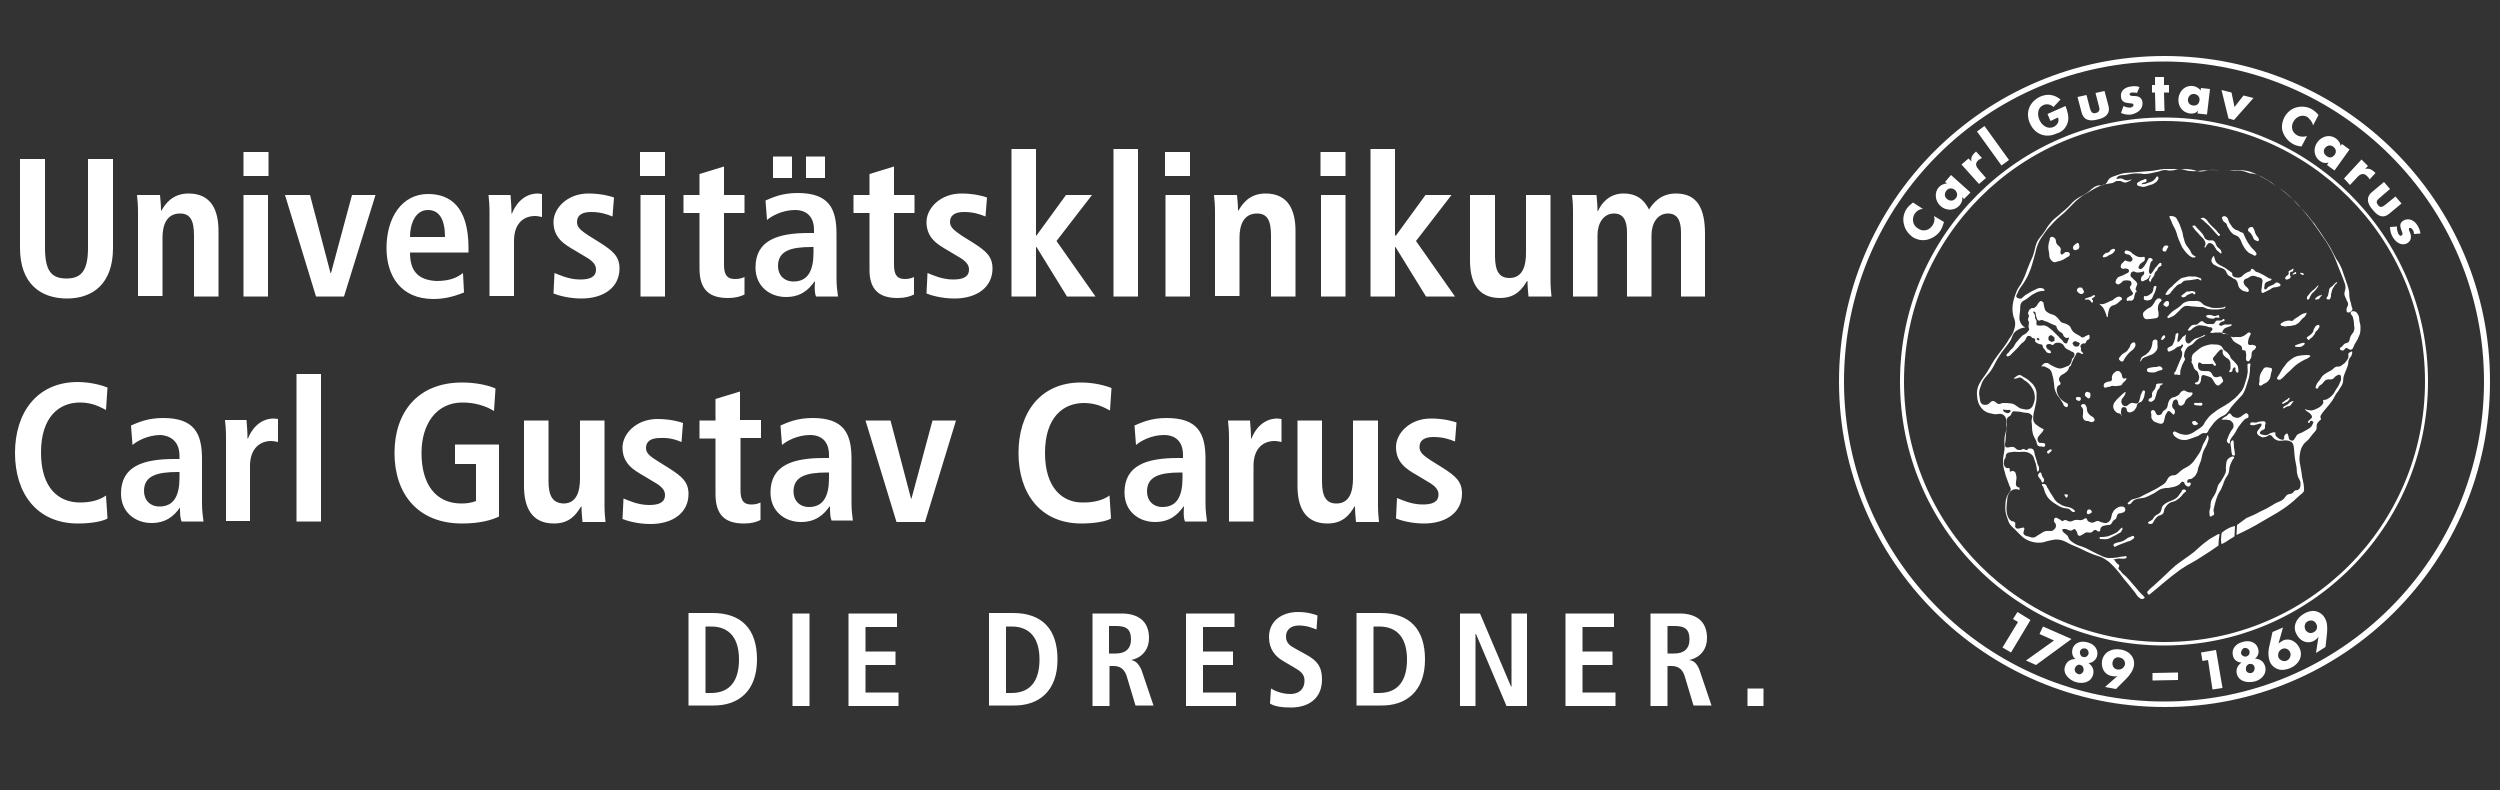 <?xml version="1.0" encoding="utf-8"?>
<!-- Generator: Adobe Illustrator 23.1.0, SVG Export Plug-In . SVG Version: 6.00 Build 0)  -->
<svg version="1.1" id="Ebene_1" xmlns="http://www.w3.org/2000/svg" xmlns:xlink="http://www.w3.org/1999/xlink" x="0px" y="0px"
	 viewBox="0 0 500 158" style="enable-background:new 0 0 500 158;" xml:space="preserve">
<rect x="0" y="0" width="500" height="158" fill="#333333" stroke="none"/>
<style type="text/css">
	.st0{fill:#FFFFFF;}
</style>
<path class="st0" d="M461.5,124.3c0.6-0.4,1.4-0.2,1.7,0.4c0.4,0.6,0.2,1.4-0.4,1.7c-0.6,0.4-1.3,0.2-1.7-0.4
	C460.8,125.4,460.9,124.6,461.5,124.3 M462.9,128.1c0.3-0.2,0.6-0.4,0.8-0.8l-0.5,3.3l1.9-1.2l0.3-2.7c0.1-1.1,0.1-2.3-0.5-3.2
	c-0.4-0.7-1.2-1.2-2-1.3c-0.7-0.1-1.6,0.2-2.2,0.6c-1.5,0.9-2.3,2.6-1.3,4.2C460.1,128.3,461.6,128.9,462.9,128.1 M456.4,129.8
	c0.6-0.3,1.3,0,1.6,0.6c0.3,0.6,0,1.4-0.6,1.7s-1.4,0-1.7-0.6C455.5,130.9,455.7,130.1,456.4,129.8 M453.9,129.1
	c-0.3,1.1-0.3,2.3,0.1,3.3c0.3,0.7,1,1.3,1.8,1.5c0.7,0.2,1.6,0,2.3-0.3c1.6-0.7,2.6-2.3,1.8-4c-0.6-1.3-2-2.1-3.3-1.5
	c-0.4,0.2-0.6,0.4-0.9,0.6l0.9-3.2l-2.1,0.9L453.9,129.1z M448.8,129.6c0.4-0.1,0.9,0.1,1.1,0.6c0.1,0.5-0.1,0.9-0.6,1.1
	c-0.4,0.1-0.9-0.1-1.1-0.6C448.2,130.2,448.4,129.8,448.8,129.6 M449.8,132.8c0.5-0.1,1,0.1,1.1,0.6s-0.1,1-0.6,1.2
	c-0.5,0.1-1-0.1-1.1-0.6C449.1,133.5,449.3,133,449.8,132.8 M446.6,131.2c0.2,0.8,0.9,1.3,1.7,1.3c-0.8,0.6-1.2,1.4-0.9,2.4
	c0.5,1.5,2.2,1.7,3.5,1.4s2.6-1.5,2.1-3.1c-0.3-1-1.1-1.4-2-1.5c0.6-0.4,0.9-1.2,0.6-2c-0.4-1.4-1.9-1.7-3.1-1.3
	C447.2,128.7,446.2,129.8,446.6,131.2 M443.2,130l-3,0.5l0.3,1.7l1.1-0.2l0.9,5.9l2-0.3L443.2,130z M435.6,134.5l-5.1,0.1v1.5
	l5.1-0.1V134.5z M423.5,133.9c-0.7-0.1-1.1-0.7-1-1.4s0.7-1.2,1.4-1c0.7,0.1,1.2,0.7,1.1,1.4C424.8,133.6,424.2,134,423.5,133.9
	 M423.5,135.2l-2.5,2.2l2.2,0.4l1.9-1.9c0.8-0.8,1.5-1.7,1.7-2.8c0.1-0.8-0.1-1.6-0.7-2.2c-0.5-0.6-1.3-0.9-2-1
	c-1.7-0.3-3.4,0.5-3.7,2.3c-0.2,1.4,0.5,2.8,2,3C422.8,135.3,423.1,135.3,423.5,135.2 M415,133.6c0.2-0.5,0.7-0.8,1.1-0.6
	c0.5,0.1,0.7,0.7,0.6,1.2c-0.2,0.5-0.7,0.8-1.1,0.6C415.1,134.6,414.8,134.1,415,133.6 M416.6,131.4c-0.4-0.1-0.7-0.6-0.6-1.1
	s0.6-0.7,1.1-0.6c0.4,0.1,0.7,0.6,0.6,1.1C417.5,131.3,417.1,131.5,416.6,131.4 M413,133.3c-0.5,1.5,0.9,2.7,2.1,3.1
	c1.3,0.4,3,0.2,3.5-1.4c0.3-1-0.1-1.8-0.9-2.4c0.7,0,1.4-0.5,1.7-1.3c0.4-1.4-0.6-2.5-1.8-2.8c-1.2-0.4-2.7-0.1-3.1,1.3
	c-0.2,0.8,0,1.6,0.6,2C414.1,131.8,413.3,132.3,413,133.3 M410.8,128.1l-5.6,4l2,0.9l7.1-5.2l-5.7-2.5l-0.7,1.5L410.8,128.1z
	 M403.6,124.4l-3.1,5.1l1.7,1l3.9-6.5l-2.6-1.6l-0.9,1.4L403.6,124.4z M470.3,69.9c0.4-0.2,0.4-0.6,0.6-1s0.4-0.6,0.6-1
	s0.3-0.7,0.5-1.2c0.1-0.5,0.1-0.8,0.1-1.3c0-0.4-0.1-0.7-0.2-1.1c-0.1-0.5,0-0.9-0.3-1.4c-0.2-0.3-0.3-0.5-0.6-0.6
	c-0.3-0.1-0.6-0.1-0.8,0.1c-0.3,0.3,0.3,0.7,0.4,1.1c0.1,0.5,0.2,0.8,0.2,1.3s0.2,0.8,0,1.3c-0.1,0.5-0.5,0.7-0.7,1.2
	c-0.2,0.4-0.1,0.8-0.4,1.1c-0.2,0.2-0.4,0.2-0.7,0.3c-0.3,0.2-0.4,0.4-0.6,0.6s-0.5,0.2-0.4,0.5c0,0.2,0.3,0.3,0.5,0.3
	c0.4,0.1,0.4-0.5,0.8-0.5C469.6,69.6,469.9,70.1,470.3,69.9 M447.4,105l-0.1,2c2.1-1,3.3-1.6,5.3-2.8c2.2-1.3,3.5-1.9,5.5-3.5
	c0.9-0.7,1.4-1.3,2.3-2c0.3-0.3,0.5-0.5,0.4-0.9c0-1.3-0.4-2-0.5-3.3c-0.2-1.5-0.6-2.3-0.3-3.8c0.1-0.6,0.2-1,0.5-1.5
	c0.3-0.6,0.7-0.8,1.2-1.3c0.5-0.6,0.9-1.2,1.3-1.6c0.6-0.6,0.1-1.1,0.5-1.7c0.2-0.3,0.4-0.5,0.7-0.7c-0.1-0.4-0.2-0.6,0-0.9
	c0.4-0.7,1.4-1.7,2.2-2.8c0.3-0.5,0.5-0.8,0.8-1.4c0.3-0.4,0.5-0.6,0.7-1c0.2-0.3,0.3-0.5,0.5-0.8c0.3-0.6,0.2-1,0.3-1.6
	c0.3-1,0.6-1.5,0.9-2.4c0.1-0.5,0-0.7,0.2-1.1c0.1-0.4,0.4-0.5,0.5-0.8s0.3-0.9,0-0.8c-0.2,0.1-0.5,0.2-0.6,0.4
	c-0.1,0.2,0,0.3,0,0.5c0,0.5-0.2,0.7-0.5,1.1s-0.5,0.5-0.9,0.8c-0.6,0.4-0.8,0.1-1.2,0.3c-0.2,0.1-0.3,0.2-0.5,0.4
	c-0.2,0.2-0.4,0.3-0.6,0.4c-0.5,0.3-0.8,0.4-1.3,0.8s-0.5,0.8-1,1.3c-0.4,0.4-0.6,1.1-0.6,1.3c0.5,0.3,0.5,0,0.6-0.2
	c0.2-0.3,0.4-0.4,0.7-0.6c0.4-0.4,0.5-0.8,1.1-0.9c0.4-0.1,0.6,0.1,1-0.1c0.3-0.1,0.4-0.4,0.7-0.6c0.3-0.1,0.5-0.4,0.8-0.2
	c0.2,0.1,0.2,0.3,0.2,0.5c0.1,0.5-0.1,0.7-0.3,1.2c-0.2,0.5-0.4,0.8-0.7,1.2c-0.3,0.5-0.4,0.8-0.8,1.2c-0.4,0.4-0.7,0.6-1.1,0.8
	c-0.3,0.1-0.7,0-0.7,0.3c0.2,0.5-0.1,0.6-0.2,0.8c-0.4,0.4-0.7,0.6-1.2,0.8c-0.4,0.2-0.6,0.2-0.9,0.3c-0.3,0-0.5-0.1-0.8-0.1
	c-0.2,0-0.5-0.3-0.5-0.1c0.5,0.6,0.8,0.5,1,0.8c0.2,0.2,0.4,0.4,0.4,0.7c0,0.2-0.2,0.3-0.4,0.5c-0.1,0.2-0.5,0.3-0.4,0.6
	c0.4,0.3,0.3-0.2,0.5-0.3c0.2-0.1,0.3,0,0.5,0.1c0.2,0.2-0.1,0.5-0.2,0.8c-0.3,0.5-0.6,0.6-1.1,0.9c-0.3,0.2-0.6,0.3-0.9,0.5
	c-0.4,0.2-0.7,0.2-1,0.5c-0.2,0.2-0.2,0.4-0.4,0.6c-0.1,0.2-0.2,0.4-0.4,0.5c-0.2,0.1-0.4,0-0.6-0.1c-0.3-0.2-0.2-0.4-0.3-0.7
	c-0.1-0.2-0.1-0.6-0.3-0.6c-0.2,0-0.3,0.2-0.5,0.4c-0.2,0.3,0.1,0.7-0.2,0.8c-0.2,0.1-0.3,0-0.5,0c-0.3-0.1-0.5-0.2-0.7-0.4
	c-0.2-0.2-0.3-0.2-0.4-0.5c-0.1-0.2,0.1-0.5-0.1-0.5c-0.3-0.1-0.5,0-0.8,0.1c-0.4,0.1-0.5,0.4-0.9,0.4c-0.3,0.1-0.5,0-0.9-0.1
	c-0.3,0-0.6-0.2-0.3-0.6c0.2-0.3,0.8-0.3,0.9-0.7c0-0.2,0-0.3,0-0.5s0.2-0.4,0.1-0.6c-0.2-0.4-0.6-0.2-1-0.2c-0.3,0-0.5,0.1-0.8,0.2
	c-0.5,0.1-0.9-0.2-1.2,0.1c-0.2,0.4,0,0.4,0.2,0.4c0.7,0.3,2.1-0.8,2,0c0,0.3-0.3,0.4-0.4,0.7c-0.2,0.3-0.5,0.5-0.5,0.8
	c0,0.4,0.3,0.6,0.7,0.8c0.3,0.2,0.5,0.2,0.9,0.1c0.4,0,0.6-0.4,1-0.4c0.5,0.1,0.6,0.7,1.1,0.9c0.6,0.3,0.7,0.3,1.6,0.2
	c0.7-0.1,1.7,0.1,1.9,0.7c0.3,0.8,0.2,1.8,0.4,3c0.1,0.6,0.2,1,0.3,1.6c0.1,0.6,0,1,0.2,1.6c0.1,0.7,0.7,1.1,0.6,1.8
	c0,0.4,0,0.8-0.4,1.1c-0.2,0.2-0.4,0.1-0.7,0.2c-0.2,0.1-0.3,0.4-0.5,0.5c-0.4,0.3-0.7,0.1-1.1,0.4s-0.4,0.6-0.8,0.9
	c-0.5,0.4-0.8,0.4-1.4,0.7c-0.7,0.4-1,0.6-1.7,1s-1.1,0.5-1.8,0.9c-0.9,0.5-1.5,0.7-2.4,1.1L447.4,105z M467.2,56.8
	c0.1-0.1,0.3-0.2,0.2-0.3c-0.1-0.2-0.3,0.1-0.4,0.2c-0.2,0.1-0.3,0.3-0.5,0.5s-0.4,0.2-0.5,0.4c-0.2,0.2-0.2,0.4-0.2,0.6
	c-0.1,0.3-0.1,0.5-0.2,0.9c-0.1,0.3-0.5,0.5-0.2,0.7c0.1,0.1,0.2,0.1,0.4,0.1c0.2,0,0.2-0.2,0.3-0.3c0.1-0.2,0.1-0.4,0.1-0.7
	c0.1-0.3,0.1-0.5,0.2-0.8s0.1-0.4,0.5-0.9C466.9,57,467,57,467.2,56.8 M460.8,62.7c-0.3,0-0.4,0.2-0.7,0.3c-0.2,0.1-0.2,0.2-0.4,0.3
	c-0.3,0.2-0.5,0.3-0.8,0.5c-0.1,0.1-0.2,0.2-0.3,0.3c-0.3,0.2-0.6,0-0.9,0c-0.5,0.1-0.8,0.1-1.2,0.4c-0.2,0.1-0.4,0.2-0.4,0.4
	c0,0.2,0.3,0.3,0.5,0.3c0.4,0.2,0.7,0,1.2,0c0.3,0,0.4,0,0.7-0.1c0.3-0.1,0.5,0,0.7-0.2c0.2-0.1,0.4-0.2,0.6-0.4
	c0.3-0.3,0.4-0.5,0.7-0.8c0.2-0.2,0.5-0.3,0.6-0.6c0.1-0.2,0.3-0.4,0.2-0.6C461.3,62.6,461,62.6,460.8,62.7 M460.7,54.7
	c-0.1-0.1-0.2-0.1-0.3-0.1c-0.1,0-0.3-0.1-0.4,0c0,0.1,0.1,0.2,0.5,0.4C460.7,55,460.8,55.1,460.7,54.7 M457.6,55
	c-0.1,0.1-0.2,0.1-0.3,0.2c-0.2,0.2-0.4,0.4-0.2,0.6c0.1,0.2,0.4,0.1,0.6,0s0.3-0.1,0.4-0.3s-0.1-0.4-0.1-0.6c0-0.2,0-0.4,0.1-0.5
	s0.3,0,0.4-0.1s0.2-0.2,0.2-0.5c-0.1-0.2-0.3,0.1-0.5,0.2c-0.2,0.1-0.3,0.1-0.4,0.2C457.6,54.3,457.9,54.7,457.6,55 M459.2,54.4
	c-0.2,0-0.3,0.1-0.7,0.4c-0.1,0.2,0.3,0.1,0.5,0C459.2,54.8,459.3,54.8,459.2,54.4 M452.9,57.8c-0.1-0.2-0.1-0.3,0-0.5
	c0-0.3,0-0.5,0.2-0.7c0.2-0.3,0.4-0.2,0.7-0.4c0.2-0.1,0.5-0.1,0.5-0.3c0-0.3-0.4-0.1-0.6-0.3c-0.4-0.2-0.6-0.4-1-0.6
	c-0.4-0.2-0.6-0.3-1-0.5c-0.3-0.1-0.5-0.1-0.7-0.3c-0.1-0.1-0.1-0.2-0.3-0.3c-0.1-0.1-0.3-0.2-0.4-0.1c-0.2,0.1-0.1,0.3-0.2,0.4
	c-0.1,0.1-0.3,0.1-0.5,0.2c-0.3,0.1-0.4,0.2-0.7,0.4c-0.3,0.2-0.4,0.4-0.7,0.6c-0.3,0.1-0.5,0.2-0.8,0.1c-0.4,0-0.7-0.1-0.9-0.4
	c-0.1-0.2,0-0.4-0.1-0.5c-0.1-0.2-0.3-0.2-0.5-0.4c-0.4-0.3-0.6-0.4-1-0.7c-0.5-0.3-0.9-0.4-1.4-0.8c-0.2-0.2-0.3-0.3-0.4-0.5
	s-0.1-0.4-0.2-0.6c-0.1-0.2,0-0.4-0.2-0.4c-0.5,0.6-0.5,1-0.3,1.3c0.2,0.4,0.5,0.5,0.9,0.7c0.6,0.4,1.2,0.3,1.7,0.8
	c0.3,0.3,0.3,0.7,0.6,1c0.3,0.3,0.6,0.3,0.9,0.6c0.3,0.2,0.5,0.2,0.7,0.4c0.5,0.5,0.3,1.1,0.7,1.6c0.4,0.4,0.6,0.6,1.2,0.7
	c0.2,0,0.4,0.2,0.6,0c0.1-0.1,0.1-0.3,0-0.4c-0.1-0.4-0.5-0.5-0.7-0.8s-0.4-0.6-0.2-1c0.1-0.3,0.5-0.4,0.8-0.5
	c0.3-0.2,0.4-0.3,0.7-0.4c0.5-0.1,0.7,0,1.2,0.2c0.3,0.1,0.6,0.1,0.8,0.3c0.4,0.4,0.1,0.8,0.1,1.4c0,0.5-0.2,0.8-0.1,1.3
	c0.2,0.4,0.4,0.1,0.7,0c0.4-0.2,0.6-0.3,1-0.5c0.3-0.2,0.4-0.3,0.7-0.4c0.3-0.1,0.5,0,0.7-0.1c0.3-0.1,0.7-0.1,0.7-0.4
	c0-0.2-0.2-0.3-0.4-0.4c-0.1-0.1-0.2-0.1-0.4-0.1c-0.3,0-0.3,0.3-0.6,0.4c-0.4,0.2-0.7,0.3-1.1,0.5
	C453.5,57.6,453.1,58.1,452.9,57.8 M449.8,45.6c-0.1,0.1-0.2,0.2-0.2,0.4c0,0.3,0.3,0.4,0.5,0.6c0.2,0.2,0.2,0.4,0.4,0.6
	c0.2,0.4,0.2,0.8,0.7,0.9c0.2,0.1,0.3,0.2,0.5,0.1c0.2-0.4,0-0.4,0-0.6c-0.2-0.3-0.4-0.4-0.5-0.7c-0.2-0.3-0.2-0.5-0.3-0.8
	c-0.2-0.3-0.2-0.7-0.5-0.7C450,45.4,449.9,45.5,449.8,45.6 M450.2,49.4c-0.6-0.8-0.9-1.3-1.3-2.2c-0.1-0.2-0.1-0.4-0.3-0.6
	c-0.1-0.1-0.3-0.1-0.5-0.2c-0.2-0.1-0.3-0.2-0.5-0.3c-0.3-0.1-0.5-0.1-0.7-0.3c-0.5-0.3-0.6-0.7-1-1.2c-0.3-0.5-0.2-1.1-0.8-1.3
	c-0.2-0.1-0.3-0.1-0.5,0c-0.1,0.1-0.3,0.2-0.2,0.3c0.1,0.4,0.3,0.8,0.6,0.9c0.5,0.3,0.3,0.5,0.5,0.8c0.4,0.6,0.5,1,1,1.4
	c0.4,0.4,0.8,0.3,1.2,0.7c0.5,0.5,0.5,0.9,0.8,1.5c0.4,0.7,0.6,1.1,1.2,1.6c0.4,0.3,0.7,0.3,1.1,0.6c0.2,0.2,0.6-0.2,0.5-0.4
	C451,50.1,450.7,50,450.2,49.4 M444.3,50.6c0-0.8-0.6-0.9-0.9-1.3c-0.3-0.5-0.3-1-0.8-1.2c-0.3-0.1-0.5,0-0.8,0
	c-0.3-0.1-0.4-0.1-0.7-0.3c-0.3-0.3-0.3-0.6-0.5-0.9c-0.4-0.5-0.7-0.8-1.1-1.2c-0.3-0.2-0.3-0.6-0.7-0.6c-0.2,0-0.4,0.1-0.3,0.2
	c0.2,0.3,0.4,0.5,0.6,0.8c0.4,0.4,0.6,0.6,1,1.1c0.3,0.3,0.6,0.5,0.8,0.9c0.1,0.2,0.2,0.4,0.2,0.7s-0.4,0.7-0.1,0.7
	c0.2,0,0.2-0.3,0.3-0.4c0.2-0.2,0.3-0.5,0.6-0.5c0.3,0,0.4,0.1,0.7,0.3c0.2,0.2,0.3,0.4,0.4,0.6c0.2,0.2,0.2,0.4,0.4,0.6
	C443.7,50.2,444.2,51,444.3,50.6 M444,46.9c-0.6-0.5-0.5-0.6-0.9-1c-0.5-0.5-0.8-0.7-1.3-1.3c-0.3-0.3-0.4-0.7-0.8-0.9
	c-0.2-0.1-0.3-0.3-0.9,0c0.5,0.3,0.6,0.4,0.9,0.7c0.7,0.6,1,0.9,1.6,1.6c0.4,0.5,0.8,0.9,1.1,1.2C443.8,47.3,444.1,47,444,46.9
	 M428.3,36.8c0.3-0.3,0.5-0.3,0.6-0.3c0.2-0.1,0.3-0.1,0.4-0.2c0.1-0.4-0.1-0.5-0.2-0.5c-0.2,0-0.3,0.1-0.5,0.2
	c-0.3,0.1-0.5,0.1-0.7,0.3c-0.3,0.2-0.5,0.2-0.5,0.5c0,0.4,0.4,0.4,0.8,0.5c0.3,0.1,0.5,0.1,0.9,0s0.5-0.2,0.9-0.3
	c0.3-0.1,0.5-0.1,0.8-0.3s0.5-0.3,0.7-0.6c0.1-0.2,0.2-0.3,0.2-0.5c0-0.1-0.1-0.3-0.2-0.3c-0.2-0.1-0.3,0.2-0.4,0.4
	c-0.2,0.1-0.2,0.2-0.4,0.4c-0.3,0.2-0.5,0.3-0.9,0.4c-0.4,0.1-0.6,0.3-1,0.3C428.5,36.8,428.4,36.9,428.3,36.8 M431.4,53.2
	c-0.2,0.2-0.3,0.3-0.5,0.6c-0.2,0.2-0.2,0.4-0.4,0.6c-0.2,0.2-0.3,0.5-0.5,0.4c-0.1-0.1-0.1-0.2-0.2-0.4c-0.1-0.4,0.1-0.6,0.1-1
	c0.1-0.3,0.1-0.5,0.2-0.8c0.1-0.2,0.1-0.3,0.4-0.5c0.2-0.2-0.3-0.6-0.6-0.5c-0.2,0-0.3,0.3-0.4,0.5c-0.2,0.3-0.2,0.5-0.4,0.7
	c-0.1,0.2-0.2,0.4-0.4,0.6c-0.2,0.2-0.3,0.4-0.6,0.4c-0.2,0-0.3-0.1-0.4-0.2c0-0.3,0.1-0.4,0.2-0.6c0.1-0.2,0.2-0.3,0.4-0.4
	c0.2-0.2,0.5-0.3,0.6-0.5c0.1-0.3,0.1-0.5,0-0.7c-0.1-0.1-0.7,0.1-1.1,0c-0.5-0.1-0.7-0.3-1.2-0.6c-0.3-0.2-0.3-0.4-0.6-0.5
	c-0.3-0.1-0.4-0.2-0.7-0.2c-0.2-0.1-0.4,0.2-0.4,0.4s0.2,0.2,0.3,0.3c0.2,0.1,0.3,0.1,0.5,0.1c0.2,0.1,0.4,0.2,0.5,0.4
	c0.2,0.2,0.3,0.3,0.3,0.6c0,0.2-0.2,0.3-0.3,0.4c-0.2,0.1-0.3,0-0.5,0c-0.3,0-0.4-0.2-0.6-0.2s-0.3,0.2-0.5,0.4s-0.3,0.2-0.4,0.5
	s-0.1,0.6,0.2,0.7c0.4,0.2,0.5-0.1,0.8,0c0.2,0.1,0.4,0,0.5,0.2c0.1,0.1,0.1,0.3,0.1,0.4c-0.1,0.3-0.4,0.3-0.7,0.5
	c-0.2,0.1-0.4,0.2-0.6,0.3c-0.3,0.1-0.5,0.2-0.8,0.3c-0.2,0.1-0.2,0.2-0.3,0.3c-0.2,0.2-0.2,0.4-0.3,0.7c0,0.2,0.1,0.3,0.3,0.4
	c0.2,0.1,0.3,0.1,0.5,0s0.2-0.2,0.4-0.3c0.1-0.1,0.2-0.2,0.3-0.3c0.1-0.1,0.3-0.1,0.4-0.1c0.2,0,0.3-0.1,0.6,0c0.2,0,0.4,0,0.6,0.2
	c0.2,0.5,0.1,0.7-0.1,0.9s-0.1,0.4,0,0.6c0.1,0.2,0.1,0.3,0.3,0.5c0.3,0.4,0.2,0.5,0.1,0.6c-0.1,0.2-0.3,0.2-0.5,0.3l-0.3,0.2
	c-0.1,0.1-0.2,0.1-0.3,0.2c-0.1,0.2-0.1,0.6,0.1,0.6c0.1,0,0.2-0.1,0.4-0.1c0.2,0,0.3,0.1,0.5,0s0.2-0.1,0.3-0.3
	c0.2-0.2,0.1-0.4,0.2-0.7c0.1-0.2,0.1-0.4,0.2-0.6c0.5-0.2,0-0.5,0-0.7c0.1-0.4,0.5-1.1,0.3-1.2c-0.1-0.2-0.2-0.3-0.4-0.5
	c-0.2-0.2-0.3-0.2-0.4-0.4c-0.2-0.2-0.5-0.3-0.5-0.6c0-0.4,0.1-0.7,0.5-0.8c0.3-0.1,0.5,0.2,0.8,0.2s0.5,0,0.9-0.1
	c0.2,0,0.4-0.2,0.5-0.1c0.1,0.1,0,0.3,0,0.5c-0.1,0.3-0.4,0.3-0.5,0.6s-0.2,0.6,0,0.8c0.3,0.2,0.5-0.1,0.8-0.2
	c0.3-0.1,0.4-0.2,0.6-0.4L430,55c0.3,0.1,0,0.3-0.1,0.6c0,0.2-0.2,0.3-0.1,0.5c0.1,0.1,0.3,0.4,0.3,0.3c0.2-0.4,0.1-0.5,0.3-0.7
	c0.1-0.2,0.2-0.2,0.3-0.4c0.2-0.3,0.2-0.5,0.3-0.8c0.2-0.3,0.4-0.3,0.5-0.6c0.1-0.2,0.1-0.4,0.3-0.5c0.3-0.2,0.5-0.2,0.5-0.3
	c-0.1-0.1,0.1-0.4-0.1-0.5c-0.1-0.1-0.2,0-0.4,0.1C431.7,52.8,431.6,53,431.4,53.2 M423.1,59.6c-0.3,0.1-0.4,0.4-0.7,0.5
	c-0.3,0.1-0.4,0.1-0.7,0.3c-0.3,0.1-0.4,0.2-0.7,0.3c-0.3,0.1-0.5,0.2-0.9,0.1c-0.1,0-0.2,0-0.3-0.1c0.3,0.3,0.5,0.5,0.8,0.8
	c0.3,0.5,0.4,0.8,0.6,1.3c0.1,0.2,0.1,0.7,0.3,0.6c0.2-0.1,0-0.3,0.1-0.6c0.1-0.4,0.1-0.6,0.2-0.9c0.1-0.3,0.2-0.4,0.4-0.6
	c0.3-0.3,0.6-0.2,0.9-0.4c0.4-0.2,0.6-0.4,0.9-0.7c0.2-0.2,0.4-0.2,0.4-0.4s-0.1-0.3-0.3-0.4C423.7,59.2,423.4,59.4,423.1,59.6
	 M421.7,51.1c0.3-0.2,0.6-0.2,0.9-0.5c0.2-0.2,0.6-0.6,0.3-0.8c-0.2-0.1-0.4,0-0.6,0.1c-0.3,0.1-0.3,0.4-0.5,0.5
	c-0.3,0.2-0.5,0.1-0.8,0.3c-0.2,0.2-0.6,0.5-0.4,0.7c0.1,0.1,0.3,0.1,0.4,0C421.4,51.4,421.5,51.2,421.7,51.1 M424.2,82.3
	c0.1-0.3,0-0.7,0.3-0.8c0.2-0.1,0.4-0.1,0.6,0c0.4,0.2,0.1,0.7,0.5,0.9c0.4,0.2,0.7,0,1.1-0.2c0.3-0.2,0.3-0.4,0.5-0.6
	c0.2-0.3,0.1-0.5,0.3-0.8c0.3-0.4,0.7-0.3,0.9-0.6c0.3-0.4,0.4-0.7,0.5-1.2c0-0.3,0.3-0.8-0.1-0.9c-0.3-0.1-0.4,0.3-0.5,0.6
	c-0.3,0.4-0.2,0.8-0.4,1.3c-0.1,0.2-0.1,0.4-0.3,0.6c-0.4,0.3-0.8-0.1-1.3,0c-0.6,0.1-0.8,0.8-1.4,0.6c-0.3-0.1-0.4-0.2-0.5-0.4
	c-0.1-0.2-0.2-0.4-0.1-0.7c0-0.4,0.4-0.6,0.6-1c0.1-0.3,0.4-0.7,0.1-0.7c-0.4,0.3-0.6,0.5-0.9,0.8c-0.4,0.4-0.6,0.5-0.9,0.9
	c-0.2,0.3-0.4,0.4-0.5,0.8c-0.2,0.6,0.1,1.2,0.6,1.6c0.3,0.2,0.5,0.1,0.8,0.3c0.1,0.1,0.1,0.3,0.2,0.4
	C424.4,83.3,424.1,82.6,424.2,82.3 M425.1,107.9c-0.3,0.2-0.4,0.3-0.8,0.4c-0.4,0.2-0.7,0.1-1.1,0.3c-0.2,0.1-0.5,0.1-0.5,0.4
	c0,0.2,0.2,0.5,0.4,0.3c0.4-0.2,0.6-0.3,0.9-0.4c0.5-0.2,0.8-0.3,1.3-0.5c0.4-0.2,0.7-0.1,1-0.4c0.3-0.2,0.7-0.4,0.5-0.7
	c-0.2-0.3-0.5,0-0.8,0.1C425.6,107.5,425.4,107.7,425.1,107.9 M424.3,106.2c0.1-0.2,0.2-0.3,0.2-0.5c0-0.6-0.7,0.5-1.2,0.8
	s-0.8,0.4-1.3,0.6c-0.3,0.1-0.4,0.2-0.7,0.2c-0.5,0.1-0.5,0.1-1.3,0.1c-0.1,0-0.1,0.4,0,0.4c0.7,0,0.9,0.1,1.5,0
	c0.5-0.1,0.8-0.4,1.3-0.6c0.4-0.2,0.6-0.3,0.9-0.5C423.9,106.6,424.2,106.5,424.3,106.2 M430.2,82.6c0.2,0.5-0.1,0.8,0.2,1.2
	c0.2,0.4,0.5,0.6,0.9,0.7c0.5,0.2,0.9,0.4,1.3,0.1c0.2-0.2,0.2-0.5,0.3-0.8c0.1-0.4,0.1-0.6,0.3-1c0.2-0.2,0.2-0.5,0.5-0.6
	c0.3,0,0.4,0.2,0.6,0.4c0.2,0.1,0.3,0.4,0.5,0.3c0.3-0.5,0.2-0.7,0.1-0.9c-0.1-0.2-0.3-0.3-0.4-0.5c-0.1-0.3-0.1-0.5,0-0.8
	s0.1-0.6,0.4-0.7c0.1-0.1,0.2-0.1,0.4-0.1c0.2,0,0.2,0.3,0.3,0.5c0.1,0.2,0,0.3,0.1,0.5c0.2,0.2,0.4,0.3,0.7,0.2
	c0.2-0.1,0.2-0.2,0.4-0.3c0.2-0.3,0.2-0.6,0.4-0.8c0.1-0.2,0.2-0.2,0.4-0.4c0.2-0.2,0.5-0.2,0.7-0.5c0.1-0.2,0.3-0.3,0.2-0.5
	c-0.1-0.2-0.3-0.1-0.5-0.1s-0.3-0.1-0.5-0.1c-0.3-0.1-0.4-0.3-0.7-0.3c-0.2,0-0.3,0.1-0.5,0.2c-0.3,0.2-0.3,0.5-0.6,0.7
	c-0.2,0.1-0.3,0.2-0.5,0.3c-0.4,0.2-0.7,0.1-1,0.4c-0.3,0.2-0.3,0.4-0.5,0.7c-0.2,0.5-0.1,0.9-0.4,1.3c-0.2,0.3-0.5,0.3-0.7,0.6
	c-0.2,0.2-0.2,0.5-0.4,0.6c-0.3,0.1-0.5,0.2-0.7,0.1s-0.3-0.3-0.4-0.5s-0.1-0.4-0.3-0.4C430.4,81.8,430.1,82.3,430.2,82.6
	 M442.7,102c0.1-0.5,0.2-0.8,0.3-1.3c0.2-0.7,0.3-1.1,0.6-1.8c0.3-0.6,0.6-0.9,0.8-1.5c0.3-0.6,0.3-0.9,0.6-1.5
	c0.2-0.5,0.5-0.7,0.7-1.2c0.2-0.6,0.1-1,0.3-1.6c0.2-0.5,0.3-0.7,0.5-1.1c0.1-0.2,0.4-0.4,0.3-0.6s-0.4-0.1-0.6,0
	c-0.3,0.1-0.4,0.2-0.6,0.4c-0.4,0.4-0.3,0.8-0.4,1.3c-0.1,0.6,0.1,1-0.1,1.5s-0.4,0.8-0.7,1.3c-0.2,0.4-0.4,0.6-0.7,1
	c-0.3,0.6-0.3,1.1-0.6,1.7c-0.3,0.7-0.7,1-0.9,1.7c-0.1,0.4-0.1,0.7-0.1,1.1c-0.1,0.5-0.3,0.8-0.2,1.3c0,0.3,0,0.6,0.2,0.6
	s0.3-0.1,0.4-0.2C443.1,103,442.7,102.5,442.7,102 M446.4,84.4c0.2,0.2,0.3,0.4,0.3,0.7c0.1,0.6-0.5,0.9-0.7,1.5
	c-0.2,0.3-0.3,0.5-0.4,0.9c-0.1,0.3-0.3,0.5-0.2,0.8c0.1,0.2,0.2,0.4,0.4,0.4c0.3,0,0.1-0.5,0.3-0.8c0.2-0.4,0.4-0.6,0.7-1
	c0.5-0.7,0.6-1.2,1.1-1.8c0.4-0.5,0.6-0.8,1-1.2c0.3-0.3,0.8-0.2,0.8-0.6c0-0.2,0-0.5-0.3-0.6c-0.3-0.2-0.5,0.2-0.8,0.3
	c-0.3,0.2-0.4,0.4-0.8,0.5c-0.3,0.1-0.5,0.1-0.7,0c-0.4-0.1-0.6-0.2-0.8-0.5c-0.1-0.1-0.2-0.3-0.3-0.3c-0.3-0.1-0.4,0.3-0.7,0.5
	c-0.4,0.2-0.6,0.3-0.9,0.6c-0.4,0.3,0.7,0,1.2,0.2C445.8,84,446.1,84,446.4,84.4 M442,85.6c0.6-0.8,0.9-1.3,1.7-1.9
	c0.6-0.5,1.1-0.5,1.6-1c0.4-0.4,0.6-0.8,0.9-1.2c0.5-0.6,0.8-1,1.4-1.6c0.5-0.6,0.9-0.8,1.2-1.5c0.3-0.6,0.4-1,0.6-1.6
	c0.2-0.7,0.4-1.1,0.5-1.9c0.1-0.5,0.1-0.9,0.1-1.4l0.1-0.7c0-0.2-0.6-0.1-0.6,0.1v0.5c0,0.5,0.1,0.8,0,1.3c-0.1,0.7-0.2,1-0.4,1.6
	c-0.2,0.5-0.2,0.9-0.5,1.4c-0.2,0.5-0.5,0.7-0.8,1.1c-0.6,0.7-1.1,1.1-1.9,1.7c-0.7,0.5-1.1,0.7-1.8,1.1c-0.5,0.3-0.8,0.5-1.3,0.9
	c-0.7,0.5-1,0.8-1.5,1.5c-0.4,0.4-0.4,0.8-0.8,1.2c-0.4,0.4-0.7,0.5-1.1,0.8c-0.5,0.3-0.8,0.6-1.4,0.8c-0.5,0.2-0.9,0.2-1.4,0.1
	c-0.7-0.1-0.9-0.3-1.6-0.6c-0.1-0.1-0.3,0.1-0.4,0.2c-0.1,0.2,0.1,0.4,0.2,0.6c0.2,0.3,0.4,0.3,0.6,0.5c0.5,0.3,0.9,0.4,1.5,0.4
	c0.5,0,0.8-0.1,1.3-0.3c0.5-0.2,0.9-0.3,1.4-0.5c0.4-0.2,0.6-0.5,1.1-0.6c0.2,0,0.4,0.1,0.6,0C441.7,86.4,441.7,85.9,442,85.6
	 M450.3,71.2c0-0.4,0-0.7,0.2-1c0.2-0.2,0.4-0.2,0.5-0.4c0.1-0.2,0.3-0.3,0.2-0.5c-0.1-0.2-0.3-0.2-0.5-0.3c-0.2-0.1-0.3,0-0.5,0
	s-0.4,0-0.5-0.1s-0.1-0.3-0.1-0.4c0-0.3,0.1-0.4,0.1-0.7c0.1-0.3,0.2-0.4,0.3-0.7c0.1-0.2,0.2-0.3,0.1-0.5c-0.1-0.1-0.3-0.1-0.4-0.1
	c-0.2,0-0.2,0.2-0.4,0.3c-0.2,0.1-0.3,0.2-0.4,0.3c-0.3,0.1-0.4,0.2-0.7,0.3c-0.3,0-0.4,0-0.7,0c-0.2,0-0.3,0-0.5,0s-0.3,0.1-0.5,0
	c-0.2,0-0.3-0.1-0.5-0.2s-0.2-0.2-0.4-0.3c-0.2-0.1-0.3-0.1-0.5-0.1s-0.5,0.1-0.6-0.1c-0.1-0.1,0-0.3,0-0.4c0.1-0.2,0.1-0.3,0.3-0.5
	c0.2-0.2,0.3-0.2,0.5-0.3c0.2-0.1,0.4-0.1,0.6-0.2s0.6-0.2,0.4-0.4c-0.1-0.1-0.3,0-0.5,0s-0.4,0-0.6,0s-0.4,0-0.6,0.1
	s-0.2,0.3-0.8,0c0-0.2,0.1-0.3,0.2-0.4c0.1-0.2,0.3-0.2,0.5-0.3c0.2-0.1,0.4,0,0.4-0.2c0-0.1,0-0.3-0.1-0.3
	c-0.2-0.1-0.2,0.1-0.4,0.2c-0.1,0.1-0.2,0.1-0.4,0.1c-0.2,0-0.3,0-0.5,0s-0.3,0.1-0.4,0.2s-0.1,0.3-0.3,0.4
	c-0.2,0.2-0.4,0.1-0.7,0.1c-0.2,0-0.4,0-0.6,0c-0.3-0.1-0.5-0.1-0.9-0.5c-0.1-0.1-0.2-0.1-0.4,0c-0.2,0-0.2,0.1-0.3,0.2
	c-0.2,0.1-0.3,0.3-0.5,0.4c-0.3,0.1-0.6,0-0.9,0.1c-0.2,0.1-0.3,0.2-0.4,0.3c-0.2,0.2-0.3,0.3-0.4,0.5c-0.1,0.1-0.2,0.2-0.1,0.3h0.3
	c0.2,0,0.3-0.1,0.4-0.2s0.2-0.2,0.3-0.3c0.2-0.1,0.3-0.2,0.5-0.3c0.2-0.1,0.3-0.1,0.5-0.2c0.3-0.1,0.5,0,0.8,0s0.4,0.1,0.7,0.1
	l0.6,0.2c0.2,0.1,0.4,0,0.6,0.1c0.1,0.1,0.2,0.2,0.2,0.3c0,0.2-0.1,0.3-0.5,0.7c0.2,0,0.3,0.1,0.4,0.1c0.3,0,0.5-0.1,0.8-0.1
	c0.4,0,0.6,0,0.9,0l0.5,0.1c0.4,0.1,0.6,0.1,0.9,0.3c0.2,0.1,0.3,0.1,0.5,0.3c0.2,0.1,0.2,0.2,0.3,0.4c0.2,0.2,0.2,0.4,0.4,0.6
	c0.3,0.3,0.6,0.4,0.9,0.6s0.5,0.2,0.7,0.5c0.2,0.2,0,0.5,0.2,0.7c0.1,0.1,0.3,0,0.5,0.1c0.2,0.2,0.2,0.4,0.2,0.6
	c0.1,0.3,0,0.5,0,0.9c0,0.2,0,0.5,0.2,0.6s0.4,0.1,0.5-0.1c0.1-0.1,0.1-0.2,0.2-0.4C450.3,71.7,450.2,71.5,450.3,71.2 M438.5,60.2
	c-0.6,0-1,0-1.6,0.3c-0.5,0.2-0.6,0.6-1.1,0.9c-0.5,0.4-0.8,0.5-1.3,0.9c-0.3,0.3-0.5,0.4-0.8,0.8c-0.1,0.1-0.3,0.2-0.2,0.4
	c0.1,0.3,0.4,0,0.7-0.1c0.7-0.2,0.9-0.6,1.5-1.1c0.4-0.4,0.6-0.7,1.1-1c0.7-0.3,1.1,0,1.9,0c0.5,0,0.8,0.1,1.3,0.1
	c0.2,0,0.3,0,0.5,0c0.5,0.1,0.7,0.3,1.1,0.4c0.5,0.1,0.9,0.1,1.4,0.1s0.7,0,1.2-0.1c0.3-0.1,0.6,0,0.8-0.2c0.3-0.5-0.1-0.2-0.4-0.1
	c-0.6,0.1-0.9,0.1-1.5,0.1c-0.5,0-0.7,0-1.2-0.2c-0.4-0.1-0.7-0.2-1.1-0.4c-0.3-0.2-0.4-0.4-0.7-0.6
	C439.6,60.1,439.2,60.2,438.5,60.2 M439,58.8c0.1-0.1,0.1-0.3,0-0.4c-0.1-0.1-0.2-0.1-0.6-0.2c-0.2,0-0.4,0.1-0.6,0.1s-0.3,0-0.5,0
	l-0.3,0.3c-0.2,0.1-0.3,0.2-0.4,0.3c-0.2,0.1-0.4,0.2-0.3,0.4s0.4,0.2,0.6,0.1c0.2,0,0.3-0.2,0.4-0.3c0.2-0.1,0.4-0.2,0.6-0.3
	s0.3-0.1,0.6-0.2C438.6,58.7,438.8,59,439,58.8 M436.6,69c0.1,0.2-0.1,0.3-0.4,0.8c-0.1,0.2,0.2,0.4,0.2,0.6c0.1,0.3,0,0.4,0,0.7
	c-0.1,0.6-0.4,0.9-0.6,1.5l-0.5,1.2c-0.1,0.2-0.1,0.3-0.2,0.5s-0.4,0.1-0.2,0.6c0.1,0.1,0.3,0,0.4,0c0.2,0,0.3,0.1,0.7,0.1
	c0.1-0.1,0-0.6,0.1-1c0.1-0.2,0.1-0.4,0.2-0.6c0.1-0.4,0.2-0.6,0.4-0.9c0.1-0.3,0.3-0.4,0.3-0.7c0-0.2-0.2-0.3-0.2-0.6
	c0-0.3,0.1-0.4,0.1-0.7c0.1-0.3,0.2-0.5,0.4-0.8c0.1-0.2,0.2-0.3,0.4-0.4c0.2-0.2,0.4-0.2,0.7-0.4c0.3-0.2,0.4-0.4,0.6-0.6
	c0.4-0.4,0.7-0.6,1.2-0.8c0.3-0.1,0.5-0.1,0.9-0.5c-0.2-0.1-0.4,0.1-0.6,0.2c-0.3,0.1-0.4,0.2-0.7,0.3c-0.3,0.1-0.4,0.1-0.7,0.2
	c-0.3,0.1-0.4,0.3-0.7,0.5c-0.3,0.2-0.4,0.5-0.7,0.5c-0.2,0-0.3-0.1-0.4-0.2c-0.2-0.2-0.1-0.3-0.2-0.5c-0.1-0.4,0.2-1.2,0.1-1.1
	s-0.2,0.2-0.7,0.5c-0.1,0.1-0.1,0.2-0.2,0.3c-0.2,0.2-0.2,0.3-0.4,0.5c-0.1,0.1-0.2,0.2-0.3,0.2c-0.2-0.1-0.1-0.3-0.1-0.4
	c0-0.3,0.1-0.4,0.1-0.7c0.1-0.3,0.1-0.4,0-0.7c-0.1,0-0.2,0-0.3,0.1c-0.2,0.1-0.2,0.2-0.2,0.4c-0.1,0.2,0,0.4-0.1,0.6
	c-0.1,0.3-0.1,0.5-0.2,0.7c-0.2,0.3-0.2,0.6-0.5,0.8c-0.2,0.1-0.3,0.1-0.4,0.2c-0.2,0.1-0.5,0.2-0.4,0.5s0,0.3,0.2,0.4
	s0.3-0.1,0.5-0.1c0.2-0.1,0.3-0.2,0.6-0.3c0.3-0.2,0.4-0.4,0.7-0.5c0.3-0.1,0.4-0.2,0.7-0.2C436.2,68.9,436.5,68.8,436.6,69
	 M438.8,80.7c-0.2,0.3,0.5,0.4,0.9,0.4c0.3,0,0.7,0.2,0.8-0.3c-0.1-0.4-0.6-0.2-0.9-0.2C439.2,80.6,439,80.5,438.8,80.7 M439.4,84.5
	c-0.2-0.1-0.2-0.3-0.4-0.3c-0.2,0-0.3,0-0.5,0.1c-0.2,0.2,0,0.6,0.3,0.7c0.2,0.1,0.4,0,0.7-0.1C439.7,84.6,439.5,84.6,439.4,84.5
	 M438.5,72.8c0.2,0.4,0.2,0.8,0.5,1.1c0.1,0.1,0.2,0.2,0.4,0.3c0.2,0.2,0.2,0.4,0.3,0.6c0.1,0.4,0.2,0.6,0.1,0.9
	c0,0.2-0.1,0.4-0.2,0.6c-0.2,0.2-0.8,0.2-0.6,0.4c0.1,0.2,0.3,0.2,0.6,0.2c0.3-0.1,0.4-0.3,0.5-0.5s0.1-0.4,0.1-0.6
	c0.1-0.3,0-0.5,0.2-0.7c0.3-0.2,0.6,0,1,0.1c0.2,0.1,0.4,0.1,0.6,0.2c0.4,0.2,0.5,0.4,0.7,0.8c0.2,0.2,0.2,0.4,0.4,0.6
	c0.2,0.2,0.3,0.3,0.5,0.3c0.3,0,0.4-0.2,0.6-0.4c0.2-0.1,0.3-0.2,0.4-0.4c0.1-0.3-0.1-0.4-0.2-0.7c-0.1-0.2-0.1-0.4-0.5-0.3
	c-0.3,0.1-0.5,0.2-0.9,0.1c-0.6-0.1-0.5-0.9-1.1-1.1c-0.4-0.2-0.7,0-1.1-0.1c-0.3,0-0.5,0-0.7-0.1c-0.4-0.2-0.5-0.5-0.5-1
	c0-0.3,0-0.5,0.2-0.6s0.4,0.2,0.7,0.3c0.2,0,0.3,0,0.6,0h0.9c0.3,0,0.5-0.2,0.8,0.3c0.1,0.1,0.3,0.1,0.4-0.1
	c0.1-0.1-0.1-0.2-0.2-0.4c-0.1-0.3-0.3-0.4-0.4-0.7c-0.1-0.4,0.3-0.6,0.6-1c0.2-0.3,0.3-0.4,0.5-0.6s0.4-0.5,0.7-0.4
	c0.3,0.1,0,0.6,0.2,0.9c0.1,0.3,0.3,0.4,0.5,0.6c0.3,0.3,0.6,0.3,0.8,0.7c0.2,0.3,0.2,0.6,0.2,0.9s0,0.4,0,0.7
	c0,0.3-0.4,0.5-0.2,0.7c0.2,0.1,0.3,0,0.5-0.1c0.2-0.2,0-0.4,0.2-0.6c0.1-0.1,0.2-0.3,0.4-0.2c0.2,0.1,0,0.4,0.1,0.6
	s0.1,0.3,0.3,0.4c0.4,0.2,0.3-0.6,0.2-1.1c-0.1-0.4-0.3-0.6-0.6-0.9c-0.3-0.4-0.7-0.6-0.9-1c-0.1-0.2-0.1-0.4-0.3-0.6
	c-0.3-0.5-0.7-0.6-1.1-1c-0.2-0.3-0.2-0.5-0.5-0.7c-0.4-0.3-0.8-0.3-1.3-0.3c-0.6-0.1-1,0-1.7,0.2c-0.8,0.2-1.3,0.6-1.9,1.1
	c-0.4,0.4-0.8,0.5-0.9,1.1c-0.1,0.3-0.1,0.4,0,0.7C438.2,72.4,438.3,72.5,438.5,72.8 M433.5,61.3c0.2-0.1,0.3-0.3,0.3-0.6
	c0-0.2,0-0.3-0.1-0.4c-0.1-0.1-0.2-0.1-0.3-0.1c-0.2,0-0.2,0.1-0.4,0.2c-0.2,0.2-0.4,0.4-0.3,0.6c0.1,0.1,0.2,0.2,0.3,0.2
	C433.2,61.4,433.3,61.4,433.5,61.3 M441.3,63.1c-0.1,0.1-0.1,0.2,0,0.3s0.2,0.1,0.4,0.2c0.2,0.1,0.3,0.1,0.5,0.1s0.4,0.1,0.6,0
	s0.2-0.2,0.4-0.2c0.2,0,0.3,0.1,0.7,0c0.1-0.1-0.1-0.2-0.2-0.5c-0.1-0.1-0.2,0.1-0.3,0.1c-0.2,0.1-0.3,0.1-0.5,0.1s-0.2,0-0.4-0.1
	c-0.1,0-0.2-0.1-0.4-0.1C441.8,63,441.7,62.9,441.3,63.1 M430.4,80.3c0.2-0.1,0.3-0.2,0.4-0.3c0.2-0.2,0.2-0.3,0.3-0.6
	c0.1-0.3,0.1-0.4,0.2-0.7c0.1-0.3,0.1-0.4,0.2-0.6s0.3-0.3,0.4-0.5s0-0.4,0.2-0.5c0.1-0.1,0.1-0.1,0.5-0.3c-0.1-0.2-0.3-0.1-0.5-0.1
	h-0.3c-0.2,0-0.3,0-0.6,0.2c0,0.2,0,0.4-0.1,0.6s-0.1,0.2-0.2,0.4c-0.1,0.2-0.3,0.3-0.4,0.5s-0.1,0.3-0.1,0.5c0,0.1,0.1,0.2-0.1,0.6
	c-0.2,0.2-0.4,0.1-0.5,0.3c-0.1,0.1-0.1,0.3-0.1,0.4C430.1,80.4,430.2,80.4,430.4,80.3 M430.6,74.5c0.4,0,0.6-0.1,1-0.3
	c0.4-0.2,1-0.1,0.9-0.5c-0.1-0.2-0.2-0.3-0.4-0.4c-0.3-0.1-0.5,0-0.8,0.1c-0.4,0-0.7,0-1.1,0.1s-0.8,0.1-0.8,0.5
	C429.3,74.5,430.1,74.5,430.6,74.5 M431.3,59.9c-0.2,0.2-0.3,0.3-0.4,0.6c-0.2,0.3-0.3,0.4-0.5,0.7c-0.4,0.4-0.8,0.4-1.2,0.8
	c-0.3,0.3-0.6,0.4-0.6,0.8c0,0.4,0.1,0.8,0.5,1c0.3,0.1,0.5,0,0.8,0c0.4,0,0.6-0.1,0.9-0.1c0.3-0.1,0.5,0,0.7-0.2
	c0.3-0.2,0.2-0.6,0.2-0.9c0-0.4-0.2-0.6-0.1-1.1c0-0.4,0.1-0.6,0.3-0.9c0.1-0.3,0.5-0.3,0.4-0.6c-0.1-0.2-0.3-0.4-0.5-0.3
	C431.5,59.6,431.4,59.8,431.3,59.9 M430.7,59c0.2-0.3,0.3-0.6,0.4-0.9c0.1-0.4,0.3-0.9,0.1-0.9c-0.2,0-0.3,0-0.4,0.1
	c-0.2,0.4-0.1,0.8-0.3,1.1c-0.2,0.3-0.4,0.4-0.7,0.6c-0.1,0.1-0.2,0.1-0.4,0.2c-0.2,0.1-0.6,0-0.6,0c0,0.3-0.1,0.5,0,0.6
	c0,0.3,0.4,0.2,0.6,0.3c0.3,0,0.5-0.1,0.8-0.2C430.5,59.6,430.6,59.3,430.7,59 M428.5,71.7c0.4-0.3,0.7-0.3,1.1-0.5s0.7-0.2,1.1-0.5
	c0.3-0.2,0.4-0.4,0.6-0.6c0.4-0.6,0.1-1.1,0.2-1.8c0-0.2-0.2-0.4-0.4-0.4c-0.3,0-0.6,0.2-0.6,0.5c-0.1,0.9-0.2,1.2-0.6,1.8
	c-0.2,0.3-0.4,0.4-0.7,0.7c-0.4,0.3-0.8,0.3-1,0.8c-0.1,0.2-0.2,0.5-0.1,0.6C428.1,72.5,428.3,71.9,428.5,71.7 M426.7,69.8
	c0.2-0.2,0.3-0.4,0.4-0.7c0-0.2,0-0.5-0.2-0.6s-0.4,0-0.6,0.2c-0.3,0.2-0.2,0.5-0.4,0.8c-0.2,0.3-0.3,0.4-0.5,0.7
	c-0.4,0.4-0.8,0.4-1.2,0.9c-0.2,0.3-0.5,0.5-0.4,0.8l0.3,0.3c0.1,0.1,0.2,0.1,0.4,0.1c0.3-0.1,0.3-0.5,0.5-0.7
	c0.3-0.4,0.4-0.6,0.7-0.9C426.1,70.2,426.5,70.1,426.7,69.8 M422.3,77.2c0.4-0.1,0.7,0.1,1.1,0s0.6,0,0.9-0.2
	c0.2-0.2,0.2-0.4,0.4-0.5c0.1-0.2,0.3-0.2,0.4-0.4c0.1-0.1,0.2-0.3,0.2-0.4c-0.1-0.2-0.4,0.1-0.6,0c-0.4-0.2-0.2-0.7-0.5-1.1
	c-0.2-0.2-0.2-0.3-0.5-0.4c-0.4-0.1-0.7,0.2-1,0.5c-0.2,0.2-0.2,0.3-0.3,0.6c-0.1,0.3,0.1,0.6-0.1,0.8c-0.2,0.3-0.5,0.1-0.9,0.3
	c-0.2,0.1-0.4,0.1-0.6,0.4c-0.1,0.3-0.1,0.6,0.1,0.7s0.4,0,0.6-0.1C421.9,77.4,422,77.3,422.3,77.2 M432.4,67.4
	c-0.1,0.2-0.3,0.6,0,0.6c0.2,0,0.2-0.1,0.6-0.5c0.1-0.2,0-0.4-0.1-0.4C432.8,67,432.7,67,432.4,67.4 M432.7,49.4
	c-0.2,0.3-0.3,0.6-0.1,0.8c0.1,0.1,0.3,0.1,0.5,0.1c0.2-0.1,0.2-0.3,0.3-0.5c0.1-0.2,0.4-0.5,0.2-0.6c-0.1-0.1-0.2-0.1-0.4-0.1
	C432.9,49.1,432.8,49.2,432.7,49.4 M433.8,57.8c-0.2,0.3-0.4,0.4-0.5,0.7c-0.1,0.2-0.3,0.3-0.2,0.4l0.3,0.1c0.1,0,0.2-0.1,0.3-0.1
	c0.2-0.1,0.3-0.2,0.4-0.3s0.1-0.3,0.3-0.4c0.1-0.2,0.2-0.2,0.3-0.4c0.2-0.2,0.3-0.3,0.4-0.4c0.2-0.2,0.3-0.4,0.6-0.5
	c0.2-0.1,0.3-0.1,0.5-0.2c0.3-0.2,0.3-0.4,0.6-0.5c0.2-0.1,0.3-0.1,0.5-0.1c0.4-0.1,0.6,0,0.9-0.1c0.3,0,0.4-0.1,0.7-0.1
	c0.2,0,0.3-0.1,0.5-0.1s0.3,0,0.8,0.3c0.1,0,0.1-0.1,0-0.4c-0.1-0.1-0.3-0.1-0.5-0.2c-0.2-0.1-0.3-0.1-0.6-0.2c-0.2,0-0.4,0-0.6,0
	c-0.4,0-0.6-0.1-1.3,0.1c-0.3,0.1-0.5,0.1-0.8,0.2c-0.3,0.1-0.4,0.2-0.6,0.4c-0.3,0.2-0.4,0.3-0.6,0.5c-0.3,0.3-0.5,0.4-0.8,0.8
	C434.2,57.4,434,57.6,433.8,57.8 M434,43.2c-0.3,0,0.1,0.7,0.3,1.1c0.2,0.7,0.5,1,0.8,1.7s0.3,1.1,0.6,1.8c0.3,0.6,0.4,1,0.7,1.6
	c0.4,0.6,0.6,0.9,1.1,1.4c0.3,0.3,0.4,0.4,0.8,0.6c0.1,0.1,0.2,0.1,0.4,0.1c0.2,0,0.3,0,0.4-0.1c0.1-0.2-0.3-0.2-0.5-0.4
	c-0.4-0.3-0.4-0.7-0.7-1.1c-0.2-0.3-0.4-0.5-0.6-0.8c-0.3-0.5-0.4-0.8-0.5-1.3c-0.2-0.5-0.2-0.8-0.3-1.3c-0.3-0.8-0.4-1.3-0.8-2.1
	c-0.3-0.4-0.3-0.8-0.7-1C434.6,43.2,434.4,43.2,434,43.2 M452.3,74.4c-0.4,0.6-0.4,1.1-0.4,1.8c0,0.4-0.3,0.8,0.1,0.9
	c0.3,0.1,0.4-0.1,0.7-0.3c0.5-0.2,0.8-0.4,1.1-0.8c0.3-0.4,0.3-0.8,0.4-1.3c0.1-0.4,0.4-1,0-1.1s-0.8-0.2-1.2-0.1
	C452.6,73.7,452.6,74,452.3,74.4 M457.1,80.5c0.3-0.1,0.4-0.2,0.6-0.4c0.1-0.2,0.3-0.3,0.2-0.5c-0.1-0.2-0.3,0.2-0.5,0.3
	c-0.2,0.1-0.4,0.2-0.6,0.4c-0.2,0.1-0.4,0.2-0.4,0.4C456.6,80.9,456.9,80.6,457.1,80.5 M456.8,81.3c-0.1,0.1-0.2,0.2-0.2,0.3
	c0,0.2,0.3,0,0.8-0.3c0.2-0.1,0.3,0,0.5-0.1c0.3-0.1,0.3-0.4,0.8-0.9c0-0.2-0.4,0-0.6,0.1c-0.3,0.1-0.3,0.3-0.6,0.5
	C457.2,81.1,457,81.1,456.8,81.3 M456.1,75.9c0.5-0.3,0.9-0.9,1.5-1.4s0.9-0.9,1.5-1.4s1-0.7,1.7-1.1c0.4-0.2,0.8-0.3,1.1-0.6
	c0.8-0.6-1.5-0.4-2.4-0.2c-0.7,0.2-1.1,0.5-1.7,1c-0.4,0.3-0.5,0.5-0.8,0.9c-0.5,0.6-0.7,1-1.1,1.7c-0.2,0.3-0.4,0.6-0.5,0.8
	C455.4,76,455.9,76,456.1,75.9 M462.1,67.7c0.3-0.2,0.5-0.4,0.7-0.7c0.2-0.2,0.2-0.4,0.3-0.6c0.2-0.2,0.3-0.3,0.5-0.5
	c0.1-0.2,0.2-0.3,0.3-0.5c0-0.1,0-0.3-0.1-0.4s-0.3,0-0.5,0.1s-0.3,0.3-0.4,0.5c-0.2,0.3-0.2,0.5-0.3,0.8c-0.2,0.3-0.4,0.5-0.7,0.7
	c-0.2,0.2-0.7,0.3-0.5,0.6l0.3,0.3C461.8,68.1,461.9,67.8,462.1,67.7 M460.9,68.8c0.3-0.5-0.9-0.1-1.4,0.1c-0.2,0.1-0.5,0.1-0.5,0.3
	c0,0.3,0.4,0.1,0.6,0.2c0.4,0,0.6,0,0.9-0.2C460.8,69,460.9,68.9,460.9,68.8 M461.4,59.5c0,0.1-0.1,0.3,0.1,0.4
	c0.1,0.1,0.2,0,0.3-0.1c0.1-0.1,0.1-0.2,0.2-0.4s0.1-0.2,0.2-0.4s0.2-0.3,0.4-0.5c0.2-0.2,0.3-0.2,0.4-0.4c0.2-0.2,0.3-0.3,0.4-0.5
	c0.1-0.1,0.2-0.2,0.3-0.5c-0.1-0.1-0.2,0.1-0.3,0.2c-0.2,0.2-0.3,0.3-0.5,0.5c-0.1,0.1-0.2,0.2-0.4,0.3c-0.2,0.2-0.3,0.3-0.5,0.5
	c-0.1,0.2-0.2,0.3-0.3,0.4C461.5,59.2,461.4,59.3,461.4,59.5 M463.7,59.2c-0.2,0.1-0.3,0.1-0.7,0.6c0,0.2,0.3,0.1,0.8,0
	c0.1-0.1,0.1-0.2,0.2-0.3l0.4-0.5c-0.1-0.1-0.2,0-0.3,0.1C464,59,463.9,59.1,463.7,59.2 M446.9,91.1c0.2,0,0-1-0.1-1.6
	c-0.1-0.5,0.1-1.7-0.4-1.4c-0.3,0.2-0.3,0.6-0.3,0.8c0.2,0.8,0.1,1.3,0.3,2C446.4,91.1,446.7,91.1,446.9,91.1 M444.4,106.5
	c-0.2,0.1-0.3,2.5,0,2.3c0.6-0.3,0.9-0.5,1.5-0.9c0.4-0.3,1-0.5,1-0.7c0-0.8,0.1-1.4,0.1-2c-0.5,0.1-0.8,0.2-1.2,0.4
	C445.2,105.9,444.9,106.1,444.4,106.5 M429.5,118.3c-0.2,0.2,0.2,0.8,0.4,0.6c1.9-1.5,3.7-3.2,6.2-5c1.6-1.1,2.7-1.5,4.3-2.6
	c1.3-0.8,2-1.3,3.3-2.2c0-0.9,0.1-1.6,0.2-2.2c0-0.3-0.6,0.1-1.1,0.4c-0.6,0.3-0.9,0.5-1.4,0.9c-1.1,0.8-1.6,1.3-2.6,2.2
	c-1.4,1.1-2.3,1.6-3.7,2.7c-1.6,1.4-2.4,2.3-4,3.7C430.5,117.4,430.2,117.5,429.5,118.3 M436.7,98.7c0.2-0.2,0.6-0.4,0.5-0.6
	s-0.3-0.2-0.5-0.2c-0.3,0-0.3,0.3-0.5,0.6c-0.3,0.3-0.4,0.6-0.7,0.9c-0.3,0.3-0.5,0.4-0.9,0.6s-0.6,0.2-1,0.4
	c-0.4,0.2-0.7,0.4-1,0.7c-0.4,0.5-0.2,1.1-0.7,1.5c-0.3,0.3-0.6,0.3-0.9,0.6c-0.2,0.2-0.3,0.4-0.5,0.7c-0.3,0.3-1.2,0.5-0.8,0.8
	c0.1,0.1,0.3,0.1,0.5,0.1c0.4,0,0.5-0.5,0.7-0.8s0.3-0.4,0.6-0.7c0.4-0.3,0.8-0.2,1.1-0.6c0.3-0.3,0.1-0.7,0.4-1.1
	c0.3-0.5,0.5-0.7,0.9-1c0.5-0.3,0.8-0.2,1.3-0.5c0.3-0.2,0.4-0.3,0.7-0.5C436.2,99.3,436.4,99.1,436.7,98.7 M427.1,99.9
	c0.7-0.3,1.2-0.2,1.9-0.4c0.8-0.3,1.1-0.5,1.9-0.9c0.5-0.3,0.8-0.6,1.3-0.8c0.4-0.1,0.7-0.2,1.1-0.2c0.3,0,0.5,0,0.8-0.1
	c0.7-0.1,1-0.2,1.6-0.5c0.4-0.2,0.6-0.9,1-0.6c0.3,0.1,0.1,0.4,0.4,0.6c0.2,0.2,0.4,0.4,0.7,0.3c0.3-0.1,0.5-0.7,0.2-0.8
	c-0.2-0.1-0.3,0.1-0.4,0.1c-0.2-0.1-0.2-0.3-0.1-0.5c0.1-0.4,0.6-0.2,0.9-0.4c0.4-0.3,0.7-0.5,0.9-1c0.3-0.4,0.2-0.8,0.4-1.3
	c0.2-0.5,0.3-0.8,0.5-1.3c0.2-0.7,0.2-1.2,0.5-1.9c0.3-0.7,0.6-1,0.8-1.7c0.1-0.4,0.4-0.7,0.1-1.4c-0.2-0.2-0.2,0.4-0.4,0.7
	c-0.2,0.4-0.3,0.6-0.5,0.9c-0.3,0.6-0.3,0.9-0.6,1.5c-0.3,0.6-0.6,0.9-0.9,1.4c-0.4,0.6-0.6,0.9-1.2,1.4c-0.5,0.4-0.9,0.5-1.5,0.9
	s-0.8,0.8-1.4,1.1c-0.4,0.1-0.6,0-1,0.2c-0.6,0.3-0.6,0.8-1,1.3c-0.4,0.4-0.6,0.5-1.1,0.8c-0.9,0.6-1.5,0.8-2.4,1.3
	c-0.7,0.3-1.1,0.6-1.8,0.9c-0.7,0.3-1.4,0.2-1.9,0.8c-0.2,0.2-0.5,0.3-0.3,0.5c0.1,0.2,0.3,0,0.6-0.1
	C426.5,100.3,426.7,100,427.1,99.9 M400.6,82c0-0.2,0.5,0,0.8,0s0.6-0.1,0.7,0.1s-0.1,0.4-0.4,0.5c-0.2,0.1-0.4,0-0.6-0.1
	C400.8,82.4,400.7,82.3,400.6,82 M397.9,73.6c-1.1,2.1-2.7,3.1-2.5,5.5c0.1,1,0.2,1.6,0.8,2.4c0.7,0.9,1.4,1.1,2.5,1.3
	c0.7,0.2,1.4-0.3,2,0.2c0.7,0.5,0.5,1.2,0.6,2.1c0.1,1-0.3,1.5-0.4,2.5c-0.1,0.9,0.1,1.4,0,2.3s-0.3,1.4-0.3,2.4
	c0,1.2,0.3,1.8,0.6,3c0.2,0.6,0.4,1,0.6,1.6c0.1,0.5,0.5,0.7,0.3,1.2s-0.9,0.9-1,2.5c-0.1,1.5-0.1,1.8,0.6,3.7
	c0.3,0.8,0.8,1.1,1.4,1.7c1,1,1.5,1.7,2.8,2.2c0.9,0.3,1.5,0.4,2.5,0.3c0.6-0.1,1-0.3,1.6-0.4c0.5-0.1,0.8-0.2,1.3-0.2
	c1.5,0,2.2,0.8,3.6,1.3c1.3,0.5,2,1,3.3,1.5c1.1,0.5,1.9,0.5,2.9,1.2c1,0.6,1.4,1.2,2.2,2c0.6,0.7,0.9,1.1,1.4,1.8
	c0.4,0.5,0.7,0.8,1.1,1.3c0.5,0.6,0.7,0.9,1.2,1.5c0.3,0.4,0.4,0.7,0.8,1c0.2,0.1,0.3,0.3,0.5,0.3c0.3,0,0.7-0.1,0.6-0.4
	c-0.5-0.5-0.6-0.6-0.8-0.8c-0.6-0.6-0.8-1-1.4-1.6c-0.6-0.7-0.9-1.1-1.5-1.7c-0.4-0.4-0.7-0.5-1-1c-0.2-0.3-0.6-0.4-0.5-0.7
	c0.2-0.4,0.2-0.6,0-0.7c-0.6-0.3-0.5-0.7-1-1c0.4-0.1,0.6-0.1,1-0.2c0.5,0,0.8,0.1,1.3,0c0.2,0,0.4-0.2,0.3-0.4
	c-0.1-0.2-0.4,0-0.6,0c-0.5,0-0.8,0.1-1.3,0.2c-0.7,0.1-1,0.1-1.7,0.1c-1-0.1-1.5-0.5-2.4-0.9s-1.3-0.7-2.2-1.1
	c-0.8-0.4-1.4-0.4-2.2-0.9c-0.4-0.3-0.7-0.4-1-0.8c-0.2-0.2-0.2-0.4-0.3-0.6c-0.3-0.5-0.8-0.6-1.1-1.1c-0.1-0.5,0.1-0.4,0.3-0.4
	c0.6-0.1,0.9,0.4,1.5,0.3c0.3-0.1,0.4-0.3,0.6-0.3c0.3,0.1,0.3,0.4,0.5,0.6c0.1,0.2,0,0.5,0.3,0.7s0.6-0.1,1-0.3
	c0.2-0.1,0.3-0.3,0.6-0.3c0.3-0.1,0.5,0.1,0.9,0s0.5-0.6,0.9-0.5c0.3,0,0.3,0.3,0.6,0.3c0.1,0,0.2,0,0.3-0.1c0.1-0.1,0-0.3,0.1-0.5
	c0.2-0.6,0.9-0.6,1.5-0.7c0.2,0,0.4,0,0.5-0.1c0.3-0.2,0.3-0.5,0.6-0.8c0.2-0.2,0.4-0.2,0.5-0.4c0.2-0.3,0.1-0.6,0.4-0.9
	c0.2-0.2,0.5-0.1,0.7-0.2c0.3-0.1,0.5-0.1,0.7-0.4c0.1-0.2,0.1-0.5-0.1-0.7s-0.4-0.2-0.6-0.2c-0.5,0-0.8,0.2-1.2,0.5
	c-0.4,0.3-0.5,0.6-0.7,1c-0.1,0.3-0.1,0.6-0.2,0.9c-0.2,0.4-0.3,0.6-0.7,0.8c-0.3,0.2-0.6,0.1-1,0c-0.3,0-0.5-0.2-0.8-0.3
	c-0.6-0.1-0.9,0.5-1.5,0.3c-0.3-0.1-0.4-0.1-0.6-0.3c-0.2-0.1-0.1-0.3-0.3-0.5c-0.3-0.2-0.5,0.2-0.9,0.3c-0.5,0.1-0.9-0.1-1.4,0
	c-0.4,0.1-0.6,0.3-1,0.3s-0.6-0.3-1-0.3c-0.2,0-0.3,0.2-0.5,0.2c-0.3,0-0.4-0.3-0.7-0.4c-0.3-0.1-0.5-0.4-0.8-0.2
	c-0.2,0.1-0.2,0.3-0.2,0.6s0.2,0.3,0.3,0.5c0.2,0.5,0.1,0.9-0.3,1.2c-0.4,0.5-0.9,0.2-1.6,0.3c-0.5,0.1-0.7,0.3-1.2,0.6
	c-0.6,0.3-1,0.8-1.5,0.7c-0.3,0-0.5-0.1-0.8-0.2c-0.4-0.1-0.6-0.1-0.9-0.4c-0.4-0.4,0.4-1.2-0.1-1.4c-0.8,0.1-1.1,0.4-1.5,0.1
	s0.1-0.9-0.3-1.2c-0.2-0.2-0.4-0.1-0.6-0.2c-0.5-0.3-0.6-0.6-0.8-1.1c-0.3-0.9-0.2-1.7-0.1-2.7c0.1-0.7,0-1.1,0.4-1.7
	c0.2-0.4,0.4-0.6,0.9-0.8c0.4-0.1,0.8-0.1,1.2,0.1v-0.5c-0.3,0-0.5-0.1-0.6-0.3c-0.2-0.2-0.1-0.5-0.1-0.8s0.1-0.5,0.1-0.9
	c-0.1-0.6-0.1-1.2-0.7-1.3c-0.2-0.1-0.5,0.2-0.6,0.1c-0.2-0.1,0.1-0.4-0.1-0.6s-0.4,0-0.6-0.1c-0.5-0.3-0.6-0.8-0.5-1.4
	c0-0.3,0.2-0.4,0.3-0.7c0.1-0.3,0-0.5,0.2-0.7c0.3-0.4,0.7-0.3,1.1-0.4c0.5-0.1,0.8,0,1.3,0c0.6,0,0.9-0.1,1.5,0
	c0.5,0.1,0.7,0.2,1.1,0.5c0.5,0.4,0.5,0.8,0.7,1.4c0.2,0.4,0.2,0.7,0.3,1.1c0.1,0.3,0,1,0.3,0.9c0.1-0.1,0.2-0.2,0.2-0.4
	c0.1-0.4-0.1-0.7-0.3-1.1c-0.1-0.5-0.2-0.8-0.4-1.4c-0.3-0.7-0.1-1.6-0.9-1.7c-0.2,0-0.3,0-0.4,0c-0.2,0-0.2,0.2-0.4,0.3
	c-0.3,0.1-0.4-0.2-0.7-0.2c-0.3,0-0.4,0.2-0.6,0.2c-0.3,0-0.5,0-0.7-0.1s-0.3-0.3-0.5-0.4c-0.5-0.3-0.9,0-1.4,0
	c-0.3,0-0.5-0.1-0.5-0.5s0.1-0.6,0.1-0.9l0.1-1.4c0.1-0.6,0.1-1,0.2-1.6c0-0.5-0.2-0.9,0-1.4c0.2-0.3,0.4-0.4,0.7-0.6
	c0.2-0.3,0.2-0.6,0.5-0.8c0.2-0.1,0.4,0,0.7,0c0.6,0,0.9,0.1,1.4,0.2s0.8,0,1.2,0.2c0.2,0.1,0.3,0.2,0.5,0.4
	c0.2,0.3-0.1,0.6-0.1,1.1c0,0.4,0.1,0.6,0.1,1c0,0.5,0,0.7,0.1,1.2c0.1,0.7,0.4,1.1,0.7,1.7c0.2,0.4,0.1,0.9,0.5,1.1
	c0.2,0.1,0.3,0.1,0.6,0.1c0.2,0,0.5,0.2,0.6,0c0.1-0.1,0.2-0.3,0.1-0.5s-0.3-0.2-0.5-0.2c-0.3-0.1-0.5,0.1-0.7-0.1s-0.3-0.4-0.3-0.7
	c0-0.4,0.3-0.6,0.6-1c0.2-0.2,0.3-0.3,0.5-0.6c0.3-0.5,0-0.4-0.2-0.5c-0.3-0.2-0.5-0.3-0.8-0.5c-0.4-0.3-0.6-0.4-0.8-0.8
	c-0.3-0.5-0.1-1-0.1-1.6c0.1-0.5,0.2-0.8,0.3-1.3c0.1-0.7,0.3-1.1,0.3-1.8c0-0.8,0.1-1.3-0.2-2c-0.3-0.6-0.5-0.9-1-1.3
	c-0.5-0.5-0.8-0.7-1.4-1c-0.3-0.2-0.5-0.4-0.8-0.4s-0.5,0.2-0.8,0.4c-0.1,0.1-0.4,0.2-0.3,0.3c0.1,0.1,0.2,0,0.4,0
	c0.3,0,0.4-0.2,0.7-0.2c0.4,0,0.6,0.2,0.9,0.5c0.7,0.4,1,0.7,1.5,1.4c0.3,0.5,0.5,0.8,0.6,1.4c0.1,0.7,0.1,1.1-0.1,1.7
	s-0.3,1-0.9,1.3c-0.5,0.2-0.8,0.1-1.3,0c-1-0.1-1.3-0.9-2.3-1.1c-0.6-0.1-1-0.1-1.7-0.1c-0.3,0-0.5,0.2-0.8,0.2
	c-0.5,0-0.7-0.6-1.2-0.6s-0.6,0.5-1.1,0.7c-0.3,0.1-0.6,0.1-0.9,0c-0.6-0.2-0.6-0.9-0.7-1.6c-0.2-0.9,0-1.4,0.3-2.2
	c0.4-1.5,1.4-2,2.2-3.3c0.6-1,0.8-1.6,1.4-2.5c0.7-1.2,1.3-1.7,2.1-2.9c0.6-0.8,0.5-1.6,1.3-2.2c0.3-0.2,0.5-0.3,0.9-0.5
	c0.4-0.1,0.6-0.2,1-0.2c-0.2-0.1-0.3-0.1-0.5-0.3c-0.2-0.2-0.3-0.3-0.4-0.5c-0.5-0.8-0.3-1.5-0.2-2.4c0.1-0.7-0.1-1.2,0.3-1.8
	c0.3-0.4,0.6-0.4,1-0.7c0.6-0.4,0.9-0.8,1.6-1.1c0.5-0.3,0.8-0.4,1.4-0.5c0.2-0.1,0.6,0.1,0.6-0.1c0-0.2-0.1-0.3-0.3-0.4
	c-0.2-0.1-0.4-0.1-0.6-0.1c-0.4,0-0.7,0.2-1.1,0.4c-0.7,0.3-1.1,0.6-1.8,1c-0.5,0.3-0.7,0.9-1.3,0.7c-0.2-0.1-0.4-0.1-0.5-0.3
	c-0.2-0.3,0.2-0.6,0.3-1c0.3-0.8,0.8-1.2,1.2-1.9c0.4-0.7,0.7-1.1,1-1.9c0.6-1.3,0.7-2.1,1.1-3.4c0.3-0.9,0.3-1.5,0.7-2.4
	c0.4-1,0.8-1.4,1.4-2.3c0.6-0.9,1.1-1.3,1.8-2.1c1-1.1,1.8-1.5,2.8-2.6l0.6-0.6c0.6-0.6,0.9-1,1.6-1.5c0.8-0.7,1.4-0.9,2.3-1.5
	c0.7-0.4,1.1-0.7,1.9-1c0.5-0.2,0.8-0.3,1.3-0.4c0.5-0.1,0.8-0.1,1.2-0.2c0.3-0.1,0.5-0.3,0.8-0.4c0.2,0,0.4,0,0.6,0
	c0.5,0,0.8,0.4,1.3,0.3c0.4-0.1,1.4-0.6,1-0.6c-0.1,0-0.2,0.1-0.3,0.1c-0.3,0.1-0.5,0.1-0.9,0c-0.3-0.1-0.5-0.3-0.8-0.3
	c-0.3-0.1-1,0.3-0.9-0.1c0.5-0.7,1.1-0.5,1.7-0.6c1.1-0.2,1.8-0.4,2.9-0.3c0.4,0,0.6,0.1,0.9,0.1c1,0,1.5-0.2,2.5-0.4
	c0.7-0.1,1-0.4,1.7-0.4c0.5,0,0.8,0.2,1.3,0.1c0.6,0,1-0.3,1.6-0.3c0.9,0,1.3,0.4,2.2,0.4c0.9,0.1,1.4,0,2.4-0.1
	c0.8,0,1.2-0.1,2-0.1s1.3,0.1,2.1,0.1c0.7,0,1.1-0.1,1.8,0c1,0,1.6-0.1,2.5,0.2c0.5,0.1,0.7,0.3,1.3,0.4c0.3,0,0.4,0,0.7,0.1
	c0.8,0.1,1.1,0.5,1.8,0.8c0.9,0.5,1.4,0.8,2.2,1.4c1.5,1,2.3,1.6,3.6,2.8c1,0.9,1.4,1.5,2.3,2.5c1.3,1.5,2,2.5,3.1,4.1
	c0.7,1.1,1.2,1.6,1.8,2.7c0.9,1.5,1.3,2.5,1.9,4.1c0.4,1,0.6,1.5,1,2.5c0.2,0.7,0.5,1.1,0.5,1.8c0,0.6-0.3,0.9-0.2,1.5
	c0.1,0.4,0.3,0.6,0.4,1c0.1,0.3,0.3,0.4,0.3,0.7c0.1,0.5-0.3,0.7-0.3,1.2c0,0.2,0,0.4,0.1,0.5c0.2,0.2,0.4,0.1,0.6,0
	s0.3-0.2,0.4-0.3c0.2-0.3,0-0.6-0.1-0.9c-0.1-0.7-0.3-1-0.4-1.7c-0.1-0.5,0-0.8-0.1-1.3c-0.2-1.1-0.5-1.6-0.8-2.6
	c-0.4-1-0.5-1.7-1-2.6c-0.3-0.7-0.7-1-1-1.7c-0.4-0.7-0.6-1.2-1-1.9c-0.5-0.8-0.8-1.3-1.3-2c-0.5-0.8-0.8-1.2-1.3-1.9
	c-0.3-0.5-0.5-0.8-0.9-1.2c-0.4-0.5-0.6-0.8-1.1-1.4c-0.7-0.8-1.1-1.2-1.8-1.9c-0.9-1-1.4-1.6-2.4-2.4c-0.7-0.6-1.2-0.8-2-1.4
	c-0.6-0.4-0.8-0.7-1.4-1c-0.8-0.5-1.3-0.8-2.2-1.2c-0.8-0.4-1.3-0.6-2.1-0.8c-1-0.2-1.6-0.2-2.6-0.2c-0.8,0-1.3,0.1-2.2,0.1
	c-1.1,0-1.7-0.2-2.8-0.1c-0.7,0.1-1.1,0.3-1.8,0.3c-0.7,0-1.1-0.3-1.9-0.4c-0.7-0.1-1-0.1-1.7-0.1s-1.1,0-1.9,0c-0.7,0-1.1,0-1.8,0
	c-1.1,0.1-1.6,0.3-2.7,0.4c-1,0.1-1.6,0.1-2.5,0.2c-1.6,0.2-2.6,0-4.1,0.6c-0.7,0.3-1.2,0.3-1.7,0.8c-0.3,0.3-0.3,0.7-0.7,1
	c-0.6,0.5-1.2,0.1-1.8,0.4c-0.8,0.3-1.1,0.8-1.8,1.3c-1,0.7-1.8,0.9-2.7,1.7c-0.6,0.5-0.8,0.9-1.4,1.4c-0.6,0.6-1,0.8-1.6,1.4
	c-0.7,0.6-1.2,0.9-1.8,1.7c-0.6,0.7-0.8,1.2-1.3,1.9s-0.9,1-1.3,1.8c-0.4,0.9-0.4,1.5-0.7,2.4c-0.2,0.7-0.4,1-0.7,1.7l-0.6,1.5
	c-0.3,0.9-0.5,1.4-0.9,2.2c-0.4,0.9-0.9,1.3-1.2,2.1c-0.3,0.7-0.4,1.1-0.6,1.8c-0.1,0.6-0.2,0.9-0.2,1.5c0,0.5,0,0.8,0.1,1.3
	c0.1,0.6,0.3,0.8,0.4,1.4c0.1,0.7,0,1-0.2,1.7c-0.3,1.1-0.9,1.5-1.4,2.5C400.3,70.2,399.2,71.2,397.9,73.6 M416.2,57.5
	c-0.1,0-0.2,0-0.4,0c-0.2,0.1-0.3,0.2-0.4,0.4c-0.1,0.3,0.1,0.5,0.4,0.7c0.1,0.1,0.2,0.2,0.4,0.2c0.3,0,0.5-0.1,0.6-0.4
	c0-0.2-0.1-0.3-0.2-0.5C416.5,57.8,416.5,57.5,416.2,57.5 M415.8,49.6c0.1-0.2,0.1-0.4,0-0.6c0-0.2,0-0.3-0.2-0.4
	c-0.2-0.1-0.4,0.2-0.6,0.3c-0.2,0.2-0.4,0.3-0.4,0.6c0,0.2,0,0.4,0.3,0.5c0.2,0.1,0.4,0,0.5-0.1C415.7,49.9,415.7,49.8,415.8,49.6
	 M415.8,69.1c-0.1,0.2-0.3,0.2-0.4,0.2c-0.2,0-0.3,0-0.4,0c-0.2-0.1-0.3-0.2-0.5-0.6c0-0.1,0.1-0.2,0.3-0.4c0.2-0.1,0.3-0.1,0.7,0.1
	c0.2,0.1,0.3,0.1,0.4,0.2C416,68.6,416,68.7,415.8,69.1 M413.8,67.5c0,0.3-0.1,0.4-0.2,0.6c-0.1,0.3-0.1,0.6-0.4,0.6
	c-0.1,0-0.2-0.1-0.3-0.1c-0.3-0.2-0.3-0.4-0.5-0.6s-0.4-0.3-0.6-0.6c-0.3-0.3-0.5-0.5-0.8-0.8c-0.4-0.4-0.6-0.6-1-0.9
	s-0.6-0.5-1.1-0.6c-0.4-0.1-0.6,0.1-1,0c-0.2,0-0.3,0.1-0.5-0.1c-0.2-0.1-0.1-0.3-0.1-0.5s0.1-0.3-0.2-0.7c-0.1-0.2-0.1-0.4-0.1-0.7
	c-0.1-0.3-0.2-0.5-0.4-0.7c-0.1-0.1,0.3-0.1,0.4,0c0.2,0.1,0.1,0.7,0.3,1.1c0.1,0.2,0.1,0.5,0.4,0.6c0.2,0.1,0.4-0.1,0.6-0.1
	c0.3,0,0.4,0.1,0.6,0.2c0.3,0.1,0.5,0.1,0.8,0.3c0.4,0.2,0.7,0.3,1.1,0.5c0.4,0.1,0.5,0.2,0.5,0.4c0.1,0.3,0.2,0.5,0.4,0.7
	c0.2,0.3,0.5,0.3,0.8,0.6c0.2,0.2,0.1,0.4,0.3,0.6c0.2,0.2,0.3,0.2,0.5,0.3C413.5,67.6,413.7,67.5,413.8,67.5 M407.3,67.8l0.2-0.2
	c0.1,0,0.2,0,0.3,0.1c0.1,0.1,0.2,0.3-0.2,0.4C407.6,68,407.6,68.1,407.3,67.8 M409.7,67.5c0-0.2,0.1-0.3,0.5-0.5
	c0.1,0,0.2,0.1,0.3,0.2c0.1,0.1,0.1,0.1,0.4,0.3c0,0.3,0,0.4,0,0.7l-0.3,0.1c-0.1,0-0.2,0.2-0.4,0c-0.1,0-0.1,0-0.4-0.2
	C409.6,67.8,409.7,67.7,409.7,67.5 M417.4,67.1c-0.4,0.1-0.5,0.4-0.9,0.4c-0.3,0-0.4-0.3-0.7-0.4c-0.5-0.3-0.8-0.4-1.2-0.8
	c-0.4-0.4-0.4-0.9-0.8-1.2c-0.3-0.2-0.5-0.3-0.8-0.4s-0.5-0.1-0.8-0.3c-0.2-0.2-0.3-0.4-0.5-0.6c-0.2-0.3-0.4-0.4-0.6-0.6
	c-0.4-0.3-0.8-0.3-1.2-0.5c-0.3-0.2-0.6-0.3-0.8-0.6c-0.2-0.3-0.2-0.6-0.3-0.9c-0.1-0.3,0-0.6-0.2-0.8c-0.2-0.1-0.3-0.2-0.5-0.2
	c-0.2,0.1-0.2,0.2-0.4,0.4c-0.2,0.2-0.2,0.4-0.4,0.6c-0.2,0.2-0.3,0.3-0.5,0.4c-0.2,0.1-0.4-0.1-0.6,0.1c-0.2,0.1-0.3,0.2-0.4,0.4
	s-0.1,0.3-0.2,0.5c0,0.2,0.1,0.3,0.2,0.5c0,0.3-0.2,0.5-0.2,0.8s0.2,0.4,0.2,0.6c0,0.3-0.1,0.5-0.1,0.8s0.2,0.4,0.1,0.7
	c-0.1,0.2-0.3,0.3-0.4,0.5c-0.3,0.3-0.6,0.4-0.9,0.6c-0.4,0.4-0.6,0.6-1,1.1c-0.4,0.4-0.5,0.7-0.8,1.2c-0.3,0.4-0.6,0.5-0.9,1
	c-0.2,0.3-0.6,0.4-0.5,0.7c0.1,0.2,0.2,0.3,0.7,0c0.3-0.3,0.5-0.5,0.8-0.8s0.5-0.5,0.8-0.8c0.3-0.4,0.5-0.6,0.8-0.9
	c0.2-0.1,0.3-0.2,0.4-0.3c0.1-0.1,0.2-0.2,0.3-0.4c0.1-0.2,0.1-0.2,0.2-0.4c0.1-0.2,0.2-0.4,0.7-0.3c0.2,0.1,0.3,0.2,0.5,0.4
	c0.5,0.1,0.4,0.1,0.5,0.2s0,0.3,0,0.4c0.1,0.3,0.4,0.4,0.8,0.6c0.3,0.1,0.6,0,0.7,0.3c0.1,0.1,0,0.2,0.1,0.4
	c0.1,0.2,0.3,0.3,0.4,0.5c0.2,0.2,0.2,0.4,0.4,0.5c0.2,0.1,0.4,0.2,0.7,0.1c0.1,0,0.2-0.1,0-0.4s-0.5-0.2-0.7-0.5
	c-0.1-0.2-0.3-0.5-0.1-0.7c0.2-0.2,0.4-0.2,0.6-0.2c0.3,0,0.4,0.2,0.6,0.2c0.3,0,0.3-0.3,0.6-0.4c0.4-0.1,0.8-0.1,1.2,0.1
	c0.5,0.2,0.5,0.7,0.9,1s0.7,0.3,1.1,0.6c0.2,0.1,0.4,0.1,0.5,0.3c0.1,0.1,0.1,0.3,0.1,0.4c0,0.4-0.3,0.5-0.5,0.8
	c-0.1,0.3,0,0.6-0.5,1.2c-0.1,0.1-0.4,0.2-0.3,0.4c0.1,0.1,0.2,0,0.4-0.1c0.3-0.2,0.2-0.5,0.4-0.8l0.3-0.7l0.4-0.7
	c0.1-0.2,0.1-0.3,0.2-0.5c0.1-0.1,0.3-0.1,0.4-0.1c0.3,0,0.4,0.3,0.9,0.3c0.1-0.1,0-0.2-0.1-0.3c-0.1-0.2-0.4-0.2-0.3-0.7
	c0.1-0.2-0.2-0.4-0.1-0.6c0.1-0.3,0.2-0.4,0.5-0.5c0.2-0.1,0.4,0.1,0.5-0.1c0.1-0.1,0.1-0.2,0.2-0.4c0.1-0.2,0.3-0.2,0.4-0.3
	c0.1-0.1,0.3-0.2,0.2-0.6C417.9,66.7,417.7,67,417.4,67.1 M412.2,50.8c-0.3-0.3,0.1-0.8-0.1-1.2s-0.6-0.5-0.8-0.9
	c-0.2-0.4,0-0.8-0.4-1.1c-0.2-0.2-0.4-0.3-0.7-0.2c-0.3,0.1-0.2,0.4-0.3,0.7c-0.1,0.4-0.2,0.6-0.2,0.9c-0.1,0.6,0,0.9,0.1,1.5
	c0.1,0.5,0,0.8,0.2,1.2c0.2,0.3,0.4,0.6,0.7,0.7c0.3,0.1,0.5,0,0.8-0.1c0.5-0.1,0.8-0.2,1.2-0.4c0.3-0.2,0.5-0.3,0.8-0.5
	c0.2-0.1,0.3-0.1,0.4-0.3s0.1-0.3,0-0.5s-0.4-0.2-0.7-0.2c-0.3,0-0.4,0.4-0.7,0.4C412.5,51,412.4,51,412.2,50.8 M409.1,96.9
	c-0.5-0.2-0.7-0.1-0.7,0c-0.1,0.2,0.2,0.3,0.3,0.6c0.2,0.5,0.2,0.9,0.5,1.4c0.4,0.8,0.9,1.2,1.6,1.7c0.6,0.4,0.9,0.6,1.6,0.9
	c0.5,0.2,0.9,0.1,1.4,0.3c0.4,0.2,0.5,0.6,0.9,0.6c0.1,0,0.2,0,0.3-0.1c0.1-0.1-0.1-0.2-0.3-0.4c-0.2-0.2-0.3-0.2-0.5-0.3
	c-0.4-0.2-0.7-0.2-1.1-0.3c-0.7-0.2-1-0.4-1.6-0.8c-0.5-0.4-0.7-0.8-1-1.3c-0.4-0.6-0.6-0.9-0.9-1.5
	C409.3,97.4,409.4,97.1,409.1,96.9 M408.8,96.1c0.1-0.4-0.2-0.5-0.4-0.9c-0.1-0.3-0.1-0.7-0.3-0.7c-0.2,0-0.3,0.1-0.4,0.3
	c-0.3,0.4,0.2,0.8,0.5,1.2c0.1,0.2,0.1,0.5,0.3,0.5C408.7,96.5,408.8,96.3,408.8,96.1 M413.4,99.5c0.2-0.3,0.2-0.5,0.1-0.6
	s-0.3,0-0.4,0h-0.3c0.1,0.1,0.1,0.2,0.2,0.3C413.1,99.4,413.2,99.6,413.4,99.5 M409.5,90.2l-0.1,0.2c0,0.1,0.1,0.3,0.2,0.3
	c0.2,0.1,0.3-0.1,0.4-0.3c0.2-0.1,0.4-0.1,0.3-0.5C410.2,89.8,409.9,89.9,409.5,90.2 M408.9,73.3c0.4,0.2,0.7,0.3,1.1,0.6
	c0.3,0.4,0.4,0.7,0.5,1.2c0.2,0.6,0.2,1,0.3,1.6c0.1,0.5,0,0.8,0.2,1.3c0.1,0.4,0.3,0.7,0.5,1.1c0.2,0.3,0.4,0.4,0.6,0.8
	c0.2,0.3,0.3,0.5,0.5,0.8c0.1,0.2,0.1,0.5,0.4,0.6c0.2,0.1,0.3,0.2,0.4,0.1c0.2-0.1,0.2-0.3,0.2-0.4c0-0.4-0.4-0.4-0.7-0.6
	c-0.4-0.3-0.6-0.4-0.9-0.8s-0.5-0.7-0.6-1.2c-0.1-0.4-0.1-0.7,0.1-1.1c0.1-0.3,0.5-0.2,0.6-0.5s-0.3-0.5-0.3-0.9
	c0-0.3,0.1-0.5,0.3-0.7c0.2-0.3,0.5-0.3,0.9-0.6c0.3-0.3,0.6-0.4,0.7-0.8c0.1-0.2,0.2-0.4,0-0.5c-0.2-0.2-0.4,0-0.6,0.1
	c-0.4,0.1-0.6,0.3-1.1,0.3c-0.3,0-0.5-0.1-0.8-0.2c-0.4-0.1-0.5-0.3-0.9-0.4c-0.4-0.2-0.6-0.6-1.1-0.5c-0.2,0-0.3,0-0.5,0.2
	c-0.1,0.1-0.3,0.2-0.3,0.3C408,73.4,408.6,73.2,408.9,73.3 M415.6,79.4c-0.2,0-0.4,0-0.4,0.2c-0.1,0.2,0.1,0.4,0.3,0.5
	c0.2,0.1,0.4,0.1,0.5,0c0.2-0.1,0.2-0.4,0.1-0.6C416,79.4,415.8,79.4,415.6,79.4 M417.3,78.4c-0.2,0.1-0.3,0.2-0.3,0.4
	c-0.1,0.3,0.1,0.5,0.3,0.6c0.2,0.2,0.4,0.4,0.6,0.2c0.2-0.1,0.1-0.3,0.2-0.4c0-0.3,0-0.6-0.2-0.7C417.6,78.4,417.4,78.3,417.3,78.4
	 M417.7,59.5c-0.3,0.1-0.9,0.2-0.7,0.4c0.1,0.1,0.3,0,0.4,0c0.3,0,0.4,0,0.6,0.2c0.2,0.1,0.3,0.6,0.5,0.4c0.1-0.1,0.1-0.2,0.1-0.3
	c0-0.2-0.2-0.2-0.2-0.4s0.2-0.2,0.3-0.3c0.1-0.1,0.4-0.2,0.3-0.4c-0.4-0.2-0.5,0.1-0.7,0.2L417.7,59.5z M418.7,83.5
	c-0.2-0.2-0.4-0.2-0.6-0.4c-0.3-0.2-0.4-0.4-0.6-0.7c-0.2-0.4,0-0.8-0.3-1.2c-0.1-0.2-0.2-0.4-0.5-0.4c-0.2,0-0.4,0.1-0.5,0.3
	c-0.1,0.2,0.2,0.3,0.3,0.5c0.2,0.4,0.1,0.7,0.1,1.2c0,0.3-0.1,0.5,0,0.8c0.1,0.2,0.2,0.4,0.4,0.5c0.2,0.1,0.4,0.1,0.6,0.1
	c0.4,0.1,0.6,0.3,0.9,0.2c0.2-0.1,0.3-0.1,0.4-0.3C419,83.9,418.8,83.7,418.7,83.5 M417.4,102.3c-0.1,0.2,0,0.4,0.1,0.5
	c0.2,0.1,0.3,0,0.5-0.1c0.1,0,0.3-0.1,0.3-0.2c0.1-0.1,0.1-0.2,0-0.3c-0.1-0.2-0.2-0.3-0.4-0.3C417.7,101.8,417.4,102,417.4,102.3
	 M380.8,76.3c0-28.8,23.3-52.1,52.1-52.1c28.7,0,52.1,23.3,52.1,52.1s-23.3,52.1-52.1,52.1C404.1,128.4,380.8,105.1,380.8,76.3
	 M380,76.3c0,29.2,23.7,52.8,52.8,52.8c29.2,0,52.8-23.7,52.8-52.8s-23.7-52.8-52.8-52.8C403.7,23.5,380,47.1,380,76.3 M386.8,43.2
	c0.2,0.6,0.1,1.3-0.3,1.9c-0.7,1-1.9,1.3-2.9,0.6c-1-0.6-1.3-1.8-0.7-2.9c0.4-0.6,1-1,1.7-1l-2-1.3c-0.5,0.4-1,0.8-1.3,1.3
	c-0.6,0.9-0.8,2.1-0.5,3.1c0.2,1,0.9,1.9,1.7,2.5c1,0.6,2,0.8,3.1,0.5c1-0.3,1.9-0.9,2.5-1.8c0.3-0.5,0.5-1,0.7-1.7L386.8,43.2z
	 M391.1,39.7c-0.5,0.6-1.2,0.5-1.7,0.1s-0.6-1.1-0.1-1.7c0.5-0.6,1.2-0.5,1.7-0.1C391.5,38.5,391.6,39.2,391.1,39.7 M394.1,38.5
	l-3.9-3.5l-1.2,1.4l0.4,0.3c-0.6,0-1.2,0.3-1.6,0.7c-1,1.1-0.8,2.8,0.3,3.8c1.1,1,2.8,1,3.8-0.1c0.4-0.5,0.7-1.1,0.5-1.7l0.4,0.4
	L394.1,38.5z M396.4,31.6l-1.2-1.3c-0.8,0.7-1.1,1.3-0.9,2l-0.6-0.6l-1.4,1.2l3.5,3.9l1.4-1.2l-1.4-1.6c-0.6-0.7-0.9-1.3-0.1-2
	C396,31.8,396.2,31.7,396.4,31.6 M400.3,33.1l1.5-1.1l-4.9-6.8l-1.5,1.1L400.3,33.1z M413.6,24.3c0.2-1.1-0.1-2-0.5-3.1l-3.6,1.6
	l0.6,1.4l1.5-0.7c0.3,0.8-0.1,1.5-0.9,1.9c-1.2,0.5-2.3-0.3-2.8-1.4s-0.4-2.5,0.8-3c0.7-0.3,1.5-0.1,2,0.4l1.4-1.5
	c-1.2-1-2.6-1.2-4-0.6c-2.2,1-3.1,3.2-2.1,5.4s3.2,3,5.3,2C412.5,26.4,413.3,25.5,413.6,24.3 M421.7,21.2l-0.8-3l-1.8,0.4l0.7,2.7
	c0.2,0.6,0.1,1.1-0.6,1.3c-0.7,0.2-1-0.2-1.2-0.9l-0.7-2.7l-1.8,0.4l0.8,3c0.4,1.7,1.7,1.9,3.2,1.5C421,23.6,422.1,22.8,421.7,21.2
	 M428.5,20.5c-0.1-1-0.8-1.3-1.7-1.3c-0.3,0-0.8,0-0.9-0.3c0-0.3,0.3-0.4,0.5-0.4c0.3,0,0.7,0,1,0.1l0.5-1.2
	c-0.6-0.2-1.2-0.2-1.7-0.1c-1.1,0.1-2.2,0.8-2,2.1c0.1,0.9,0.7,1.1,1.3,1.2c0.6,0.1,1.2,0,1.2,0.4c0,0.3-0.3,0.4-0.5,0.5
	c-0.5,0.1-1.1-0.1-1.5-0.3l-0.5,1.4c0.7,0.3,1.4,0.4,2.1,0.3C427.5,22.6,428.6,21.9,428.5,20.5 M432.8,18.5h1V17h-1v-1.6H431V17
	h-0.6v1.5h0.6l0.1,3.7h1.8L432.8,18.5z M439.9,20.1c-0.1,0.7-0.6,1.1-1.3,1c-0.7-0.1-1.1-0.6-1-1.3c0.1-0.6,0.6-1.1,1.3-1
	C439.6,18.9,440,19.5,439.9,20.1 M441.4,22.9l0.6-5.1l-1.8-0.2l-0.1,0.5c-0.3-0.5-0.9-0.8-1.5-0.9c-1.5-0.2-2.7,0.9-2.9,2.4
	c-0.2,1.5,0.7,2.9,2.3,3.1c0.6,0.1,1.3-0.1,1.6-0.6l-0.1,0.6L441.4,22.9z M446.8,24l3.9-4.4l-2-0.5l-1.8,2.3l-0.6-2.9l-2-0.5
	l1.4,5.7L446.8,24z M462.6,25.1l1.1-2.1c-0.4-0.5-0.9-0.9-1.4-1.2c-0.9-0.5-2.1-0.6-3.1-0.3c-1,0.3-1.8,1-2.3,1.9
	c-0.5,1-0.7,2.1-0.3,3.1c0.4,1,1.1,1.8,2,2.3c0.5,0.3,1,0.4,1.7,0.5l1.1-2.1c-0.6,0.2-1.3,0.2-1.9-0.1c-1.1-0.6-1.4-1.7-0.8-2.8
	c0.6-1,1.7-1.5,2.8-0.9C462,23.9,462.5,24.4,462.6,25.1 M466.9,31c-0.4,0.5-1,0.7-1.6,0.2c-0.6-0.4-0.7-1.1-0.3-1.6
	c0.4-0.5,1-0.7,1.6-0.3C467.3,29.8,467.3,30.5,466.9,31 M466.9,34.1l3-4.2l-1.5-1.1l-0.3,0.4c0-0.6-0.4-1.1-0.9-1.5
	c-1.2-0.9-2.8-0.5-3.7,0.7c-0.9,1.2-0.8,2.9,0.5,3.8c0.5,0.4,1.1,0.5,1.7,0.3l-0.3,0.5L466.9,34.1z M473,33.8l0.6-0.6l-1.3-1.3
	l-3.5,3.8L470,37l1.4-1.5c0.6-0.7,1.3-1,2-0.3c0.2,0.2,0.4,0.4,0.5,0.7l1.2-1.3C474.3,33.8,473.7,33.6,473,33.8 M477.9,42.7l2.4-2
	l-1.2-1.4L477,41c-0.5,0.4-1,0.6-1.4,0c-0.5-0.6-0.2-1,0.3-1.4l2.1-1.8l-1.2-1.4l-2.4,2c-1.3,1.1-0.9,2.4,0.1,3.5
	C475.5,43.2,476.6,43.8,477.9,42.7 M482.8,46.8l1.3-0.1c-0.1-0.6-0.3-1.1-0.6-1.6c-0.6-1-1.7-1.6-2.8-1c-0.8,0.5-0.7,1.1-0.5,1.7
	c0.2,0.6,0.5,1.1,0.1,1.3c-0.2,0.2-0.5-0.1-0.6-0.3c-0.2-0.4-0.4-1.1-0.3-1.5l-1.4,0.1c0,0.7,0.2,1.5,0.6,2.1c0.6,1,1.8,1.8,2.9,1.1
	c0.8-0.5,0.8-1.3,0.5-2.1c-0.1-0.2-0.4-0.8-0.1-0.9c0.2-0.1,0.5,0.1,0.6,0.3C482.7,46.1,482.8,46.5,482.8,46.8 M496.8,76.3
	c0,35.3-28.6,64-64,64c-35.3,0-64-28.6-64-64s28.6-64,64-64C468.2,12.4,496.8,41,496.8,76.3 M498,76.3c0-36-29.2-65.1-65.1-65.1
	c-36,0-65.1,29.2-65.1,65.1s29.2,65.1,65.1,65.1C468.8,141.5,498,112.3,498,76.3"/>
<path class="st0" d="M250,84.1h-4.4c0.1,0.9,0.2,2.1,0.2,3.3v16.9h4.9V93.2c0-3.8,2.2-5,4.2-5c0.5,0,0.9,0.1,1.4,0.2v-4.6
	c-0.3,0-0.5-0.1-0.8-0.1c-3,0-4.6,2.4-5.2,4h-0.1C250.2,86.5,250.1,85.3,250,84.1 M178.1,84.1h-5l6.2,20.3h5.7l6.2-20.3h-4.7
	l-4.2,15.6h-0.1L178.1,84.1z M143.1,84.1h-3.2v3.6h3.2v11.1c0,4.3,2,5.9,5.7,5.9c1.5,0,2.5-0.3,3.3-0.7v-3.5c-0.4,0.2-1,0.4-1.8,0.4
	c-1.4,0-2.2-0.6-2.2-2.8V87.6h4.1V84H148v-5.7l-4.9,1.5V84.1z M78.9,90.6c0,8.2,4.7,14.1,13.5,14.1c3.6,0,6-0.7,7.4-1.4V88.9H91v3.9
	h4.2v7.4c-0.7,0.3-1.7,0.5-2.9,0.5c-5.2,0-8-3.9-8-10.1c0-5.7,2.9-10.1,8.2-10.1c2.5,0,4.7,0.7,6.3,1.7l0.3-4.5
	c-1.1-0.5-3.5-1.2-6.7-1.2C83.6,76.5,78.9,82.4,78.9,90.6 M64.2,74.8h-4.9v29.5h4.9V74.8z M3,90.6c0,8,4.3,14.1,12.6,14.1
	c2.5,0,4.9-0.4,5.9-1l-0.3-4.6c-1.1,0.8-2.8,1.4-5.2,1.4c-4.2,0-7.8-2.8-7.8-10c0-7.1,3.6-10,7.8-10c2.6,0,4.2,1,5.2,1.5l0.3-4.5
	c-1-0.4-3.3-1.1-6.1-1.1C7.3,76.5,3,82.6,3,90.6 M22.6,49.6V31.8h-5v17.8c0,4.6-1.4,6.1-4.3,6.1c-3,0-4.3-1.5-4.3-6.1V31.8H4v17.8
	c0,7.2,4.2,10.1,9.4,10.1C18.4,59.7,22.6,56.9,22.6,49.6 M35.9,94.4v1.1c0,3.6-1.1,5.8-4,5.8c-1.9,0-3.1-1.3-3.1-3.1
	c0-3,2.5-3.8,6.7-3.8H35.9z M35.9,91.1v0.7h-1c-6.2,0-10.7,1.4-10.7,6.9c0,3.8,2.9,5.9,6.1,5.9c2.9,0,4.5-1.4,5.7-3.1l0,0
	c0,1,0,2,0.3,2.8h4.4c-0.1-0.8-0.3-2.1-0.3-3.6v-8.9c0-5.1-1.5-8.2-7.8-8.2c-3.1,0-5,0.9-6.4,1.5l0.3,3.9c0.9-0.8,3.1-2,5.6-2
	C34.9,87.2,35.9,89.1,35.9,91.1 M38.8,59.3h4.9V46.2c0-4.1-1.4-7.5-6-7.5c-3.3,0-4.7,2.2-5.4,3.4h-0.1c0-1-0.1-2.1-0.2-3.1h-4.6
	c0.1,0.9,0.2,2.1,0.2,3.3v16.9h4.9V47.5c0-2.6,0.9-4.8,3.5-4.8c2,0,2.8,1.3,2.8,4.4V59.3z M48.7,35.2h5v-4.8h-5V35.2z M53.6,39h-4.9
	v20.3h4.9V39z M54.2,88.2c0.5,0,0.9,0.1,1.4,0.2v-4.6c-0.3,0-0.5-0.1-0.8-0.1c-3,0-4.6,2.4-5.2,4h-0.1c0-1.2-0.1-2.5-0.2-3.7H45
	c0.1,0.9,0.2,2.1,0.2,3.3v16.9H50v-11C50,89.5,52.2,88.2,54.2,88.2 M68.8,59.3L75.1,39h-4.7l-4.2,15.6h-0.1L62,39h-5l6.2,20.3H68.8z
	 M82,47.4c0-2.7,1.1-5.4,3.6-5.4c2.2,0,3.4,1.8,3.4,5.4H82z M82,50.5h11.7v-0.9c0-8.3-3.7-10.8-8.1-10.8c-5.2,0-8.3,4.7-8.3,10.8
	c0,5.5,2.8,10.2,9.4,10.2c2.9,0,5-0.9,6.1-1.3l-0.2-3.9c-0.9,0.7-2.3,1.6-5.3,1.6C83.4,56,82,54,82,50.5 M107,43.2
	c0.5,0,0.9,0.1,1.4,0.2v-4.6c-0.3,0-0.5-0.1-0.8-0.1c-3,0-4.6,2.4-5.2,4h-0.1c0-1.2-0.1-2.5-0.2-3.7h-4.4c0.1,0.9,0.2,2.1,0.2,3.3
	v16.9h4.9v-11C102.8,44.4,105,43.2,107,43.2 M109.7,96.2V84.1h-4.9v13.1c0,4.1,1.4,7.5,6,7.5c3.2,0,4.5-1.9,5.4-3.4l0,0h0.1
	c0,1,0.1,2.1,0.2,3.1h4.6c-0.1-0.9-0.2-2.1-0.2-3.3v-17H116v11.6c0,2.6-0.7,5-3.3,5C110.6,100.6,109.7,99.3,109.7,96.2 M115.4,44.4
	c0-1.2,0.8-2,2.8-2c1.8,0,3.1,0.4,4.3,0.9l0.3-3.8c-0.5-0.2-2.5-0.8-5.1-0.8c-4.3,0-7,3-7,5.7c0,3.2,2.2,4.5,4.3,5.7l2,1.2
	c1.8,1,2.2,1.8,2.2,2.6c0,1.6-1.4,2-3.2,2c-2.3,0-4.3-1-5.1-1.3l-0.2,4.1c1,0.4,3.1,1,5.6,1c4.4,0,7.6-2.2,7.6-6
	c0-2.4-1.3-3.5-3.8-5.1l-2.4-1.5C116.2,46.1,115.4,45.5,115.4,44.4 M128,35.2h5v-4.8h-5V35.2z M133,39h-4.9v20.3h4.9V39z
	 M136.3,88.4l0.3-3.8c-0.5-0.2-2.5-0.8-5.1-0.8c-4.3,0-7,3-7,5.7c0,3.2,2.2,4.5,4.3,5.7l2,1.2c1.8,1,2.2,1.8,2.2,2.6
	c0,1.6-1.4,2-3.2,2c-2.3,0-4.3-1-5.1-1.3l-0.2,4.1c1,0.4,3.1,1,5.6,1c4.4,0,7.6-2.2,7.6-6c0-2.4-1.3-3.5-3.8-5.1l-2.4-1.5
	c-1.4-0.9-2.3-1.5-2.3-2.6c0-1.2,0.8-2,2.8-2C133.8,87.5,135.1,87.9,136.3,88.4 M145.6,59.6c1.5,0,2.5-0.3,3.3-0.7v-3.5
	c-0.4,0.2-1,0.4-1.9,0.4c-1.4,0-2.2-0.6-2.2-2.8V42.6h4.1V39h-4.1v-5.7l-4.9,1.5V39h-3.2v3.6h3.2v11.1
	C139.9,58,141.9,59.6,145.6,59.6 M154.6,35.6h3.8v-4.3h-3.8V35.6z M161.2,35.6h3.8v-4.3h-3.8V35.6z M162.7,50.5c0,3.6-1.1,5.8-4,5.8
	c-1.9,0-3.1-1.3-3.1-3.1c0-3,2.5-3.8,6.7-3.8h0.4L162.7,50.5L162.7,50.5z M163.2,59.3h4.4c-0.1-0.8-0.3-2.1-0.3-3.6v-8.9
	c0-5.1-1.5-8.2-7.8-8.2c-3.1,0-5,0.9-6.4,1.5l0.3,3.9c0.9-0.8,3.1-2,5.6-2c2.8,0,3.8,1.9,3.8,3.9v0.7h-1c-6.2,0-10.7,1.4-10.7,6.9
	c0,3.8,2.9,5.9,6.1,5.9c2.9,0,4.5-1.4,5.7-3.1h0.1C162.9,57.5,162.9,58.5,163.2,59.3 M165.8,95.6c0,3.6-1.1,5.8-4,5.8
	c-1.9,0-3.1-1.3-3.1-3.1c0-3,2.5-3.8,6.7-3.8h0.4L165.8,95.6L165.8,95.6z M170.6,104.3c-0.1-0.8-0.3-2.1-0.3-3.6v-8.9
	c0-5.1-1.5-8.2-7.8-8.2c-3.1,0-5,0.9-6.4,1.5l0.3,3.9c0.9-0.8,3.1-2,5.6-2c2.8,0,3.8,1.9,3.8,3.9v0.7h-1c-6.2,0-10.7,1.4-10.7,6.9
	c0,3.8,2.9,5.9,6.1,5.9c2.9,0,4.5-1.4,5.7-3.1h0.1c0,1,0,2,0.3,2.8h4.3V104.3z M179.5,59.6c1.5,0,2.5-0.3,3.3-0.7v-3.5
	c-0.4,0.2-1,0.4-1.8,0.4c-1.4,0-2.2-0.6-2.2-2.8V42.6h4.1V39h-4.1v-5.7l-4.9,1.5V39h-3.2v3.6h3.2v11.1
	C173.8,58,175.9,59.6,179.5,59.6 M190,44.4c0-1.2,0.8-2,2.8-2c1.8,0,3.1,0.4,4.3,0.9l0.3-3.8c-0.5-0.2-2.5-0.8-5.1-0.8
	c-4.3,0-7,3-7,5.7c0,3.2,2.2,4.5,4.3,5.7l2,1.2c1.8,1,2.2,1.8,2.2,2.6c0,1.6-1.4,2-3.2,2c-2.3,0-4.3-1-5.1-1.3l-0.2,4.1
	c1,0.4,3.1,1,5.6,1c4.4,0,7.6-2.2,7.6-6c0-2.4-1.3-3.5-3.8-5.1l-2.4-1.5C190.9,46.1,190,45.5,190,44.4 M219.1,59.3l-7.8-11.1
	l7.1-9.2h-5.2l-5.9,8.1h-0.1V29.8h-4.9v29.5h4.9v-9.9h0.1l6.1,9.9C213.4,59.3,219.1,59.3,219.1,59.3z M209,90.6c0-7.1,3.6-10,7.8-10
	c2.6,0,4.2,1,5.2,1.5l0.3-4.5c-1-0.4-3.3-1.1-6.1-1.1c-8.2,0-12.5,6.1-12.5,14.1s4.3,14.1,12.6,14.1c2.5,0,4.9-0.4,5.9-1l-0.3-4.6
	c-1.1,0.8-2.8,1.4-5.2,1.4C212.6,100.6,209,97.7,209,90.6 M222.7,59.3h4.9V29.8h-4.9V59.3z M233,35.2h5v-4.8h-5V35.2z M238,39h-4.9
	v20.3h4.9V39z M236.5,95.6c0,3.6-1.1,5.8-4,5.8c-1.9,0-3.1-1.3-3.1-3.1c0-3,2.5-3.8,6.7-3.8h0.4L236.5,95.6L236.5,95.6z M237,104.3
	h4.4c-0.1-0.8-0.3-2.1-0.3-3.6v-8.9c0-5.1-1.5-8.2-7.8-8.2c-3.1,0-5,0.9-6.4,1.5l0.3,3.9c0.9-0.8,3.1-2,5.6-2c2.8,0,3.8,1.9,3.8,3.9
	v0.7h-1c-6.2,0-10.7,1.4-10.7,6.9c0,3.8,2.9,5.9,6.1,5.9c2.9,0,4.5-1.4,5.7-3.1h0.1C236.7,102.6,236.7,103.6,237,104.3 M254.2,59.3
	h4.9V46.2c0-4.1-1.4-7.5-6-7.5c-3.3,0-4.7,2.2-5.4,3.4h-0.1c0-1-0.1-2.1-0.2-3.1h-4.6c0.1,0.9,0.2,2.1,0.2,3.3v16.9h4.9V47.5
	c0-2.6,0.9-4.8,3.5-4.8c2,0,2.8,1.3,2.8,4.4V59.3z M264.1,35.2h5v-4.8h-5V35.2z M269.1,39h-4.9v20.3h4.9V39z M270.6,84.1v11.6
	c0,2.6-0.7,5-3.3,5c-2,0-2.9-1.3-2.9-4.4V84.1h-4.9v13.1c0,4.1,1.4,7.5,6,7.5c3.2,0,4.5-1.9,5.4-3.4l0,0h0.1c0,1,0.1,2.1,0.2,3.1
	h4.6c-0.1-0.9-0.2-2.1-0.2-3.3v-17H270.6z M291,59.3l-7.8-11.1l7.1-9.2h-5.2l-5.9,8.1H279V29.8h-4.9v29.5h4.9v-9.9h0.1l6.1,9.9
	C285.2,59.3,291,59.3,291,59.3z M283.9,89.4c0-1.2,0.8-2,2.8-2c1.8,0,3.1,0.4,4.3,0.9l0.3-3.8c-0.5-0.2-2.5-0.8-5.1-0.8
	c-4.3,0-7,3-7,5.7c0,3.2,2.2,4.5,4.3,5.7l2,1.2c1.8,1,2.2,1.8,2.2,2.6c0,1.6-1.4,2-3.2,2c-2.3,0-4.3-1-5.1-1.3l-0.2,4.1
	c1,0.4,3.1,1,5.6,1c4.4,0,7.6-2.2,7.6-6c0-2.4-1.3-3.5-3.8-5.1l-2.4-1.5C284.7,91.1,283.9,90.5,283.9,89.4 M305.7,59.3h4.6
	c-0.1-0.9-0.2-2.1-0.2-3.3V39h-4.9v11.6c0,2.6-0.7,5-3.3,5c-2,0-2.9-1.3-2.9-4.4V39h-5v13.1c0,4.1,1.4,7.5,6,7.5
	c3.2,0,4.5-1.9,5.4-3.4l0,0h0.1C305.5,57.2,305.6,58.3,305.7,59.3 M341,59.3V46.8c0-4.9-1.4-8.1-5.8-8.1c-3,0-4.5,1.8-5.4,3.2
	c-0.6-1.1-1.7-3.2-5.1-3.2c-2.8,0-4.4,1.9-5.1,3.5h-0.1c0-1.1-0.1-2.1-0.2-3.2h-4.9c0.1,0.7,0.2,1.8,0.2,3.3v17h4.9V47
	c0-2.2,1.1-4.3,3.3-4.3c1.8,0,2.6,1.3,2.6,3.8v12.8h4.9V47c0-2.2,1.1-4.3,3.3-4.3c1.8,0,2.6,1.3,2.6,3.8v12.8H341z"/>
<path class="st0" d="M147.8,131.9c0,4.1-1.7,6.7-5.6,6.7h-1.1v-13.3h1.1C146.1,125.3,147.8,127.9,147.8,131.9 M151.4,131.9
	c0-6.1-3.1-9.3-8.9-9.3h-4.8v18.5h4.8C147.7,141.2,151.4,138.2,151.4,131.9 M158.5,141.2h3.4v-18.5h-3.4V141.2z M169.7,141.2h10
	v-2.7h-6.6V133h6v-2.7h-6v-4.9h6.3v-2.7h-9.7V141.2z M207.9,131.9c0,4.1-1.7,6.7-5.6,6.7h-1.1v-13.3h1.1
	C206.2,125.3,207.9,127.9,207.9,131.9 M211.5,131.9c0-6.1-3.1-9.3-8.9-9.3h-4.8v18.5h4.8C207.8,141.2,211.5,138.2,211.5,131.9
	 M223.2,130.7h-1.4v-5.5h1.4c1.9,0,3,0.5,3,2.7C226.2,129.8,225,130.7,223.2,130.7 M226.2,132L226.2,132c2.1-0.4,3.6-2,3.6-4.4
	c0-3.4-2.2-4.9-5.5-4.9h-5.8v18.5h3.4v-8h0.8c1.2,0,2.1,0.5,2.6,1.9l1.8,6h3.6l-2.4-7.1C227.6,132.4,226.8,132.1,226.2,132
	 M237.2,141.2h10v-2.7h-6.6V133h6v-2.7h-6v-4.9h6.3v-2.7h-9.7V141.2z M257.2,127.3c0-1.3,0.9-2.2,2.6-2.2c1.6,0,2.7,0.5,3.5,0.8
	l0.2-2.8c-0.5-0.2-1.9-0.7-3.9-0.7c-3.1,0-5.8,1.7-5.8,5c0,2.4,1.2,3.9,3,4.9l1.7,1c1.6,0.9,2.4,1.5,2.4,2.8c0,1.9-1.3,2.7-2.8,2.7
	c-1.8,0-3.3-0.7-3.9-1.1l-0.2,3c0.9,0.6,2.4,0.8,4.2,0.8c3.5,0,6.2-1.8,6.2-5.6c0-2.6-1-3.8-3.2-5l-2-1.1
	C258.1,129.2,257.2,128.7,257.2,127.3 M281.4,131.9c0,4.1-1.7,6.7-5.6,6.7h-1.1v-13.3h1.1C279.7,125.3,281.4,127.9,281.4,131.9
	 M285,131.9c0-6.1-3.1-9.3-8.9-9.3h-4.8v18.5h4.8C281.3,141.2,285,138.2,285,131.9 M301.3,141.2h4.1v-18.5h-3.1v14.6h-0.1l-6.2-14.6
	h-4v18.5h3.1v-14.4h0.1L301.3,141.2z M313.1,141.2h10v-2.7h-6.6V133h6v-2.7h-6v-4.9h6.3v-2.7h-9.7L313.1,141.2L313.1,141.2z
	 M334.9,130.7h-1.4v-5.5h1.4c1.9,0,3,0.5,3,2.7C337.9,129.8,336.7,130.7,334.9,130.7 M337.8,132L337.8,132c2.1-0.4,3.6-2,3.6-4.4
	c0-3.4-2.2-4.9-5.5-4.9h-5.8v18.5h3.4v-8h0.8c1.2,0,2.1,0.5,2.6,1.9l1.8,6h3.6l-2.4-7.1C339.3,132.4,338.5,132.1,337.8,132
	 M352.7,137.7h-3.2v3.5h3.2V137.7z"/>
</svg>
